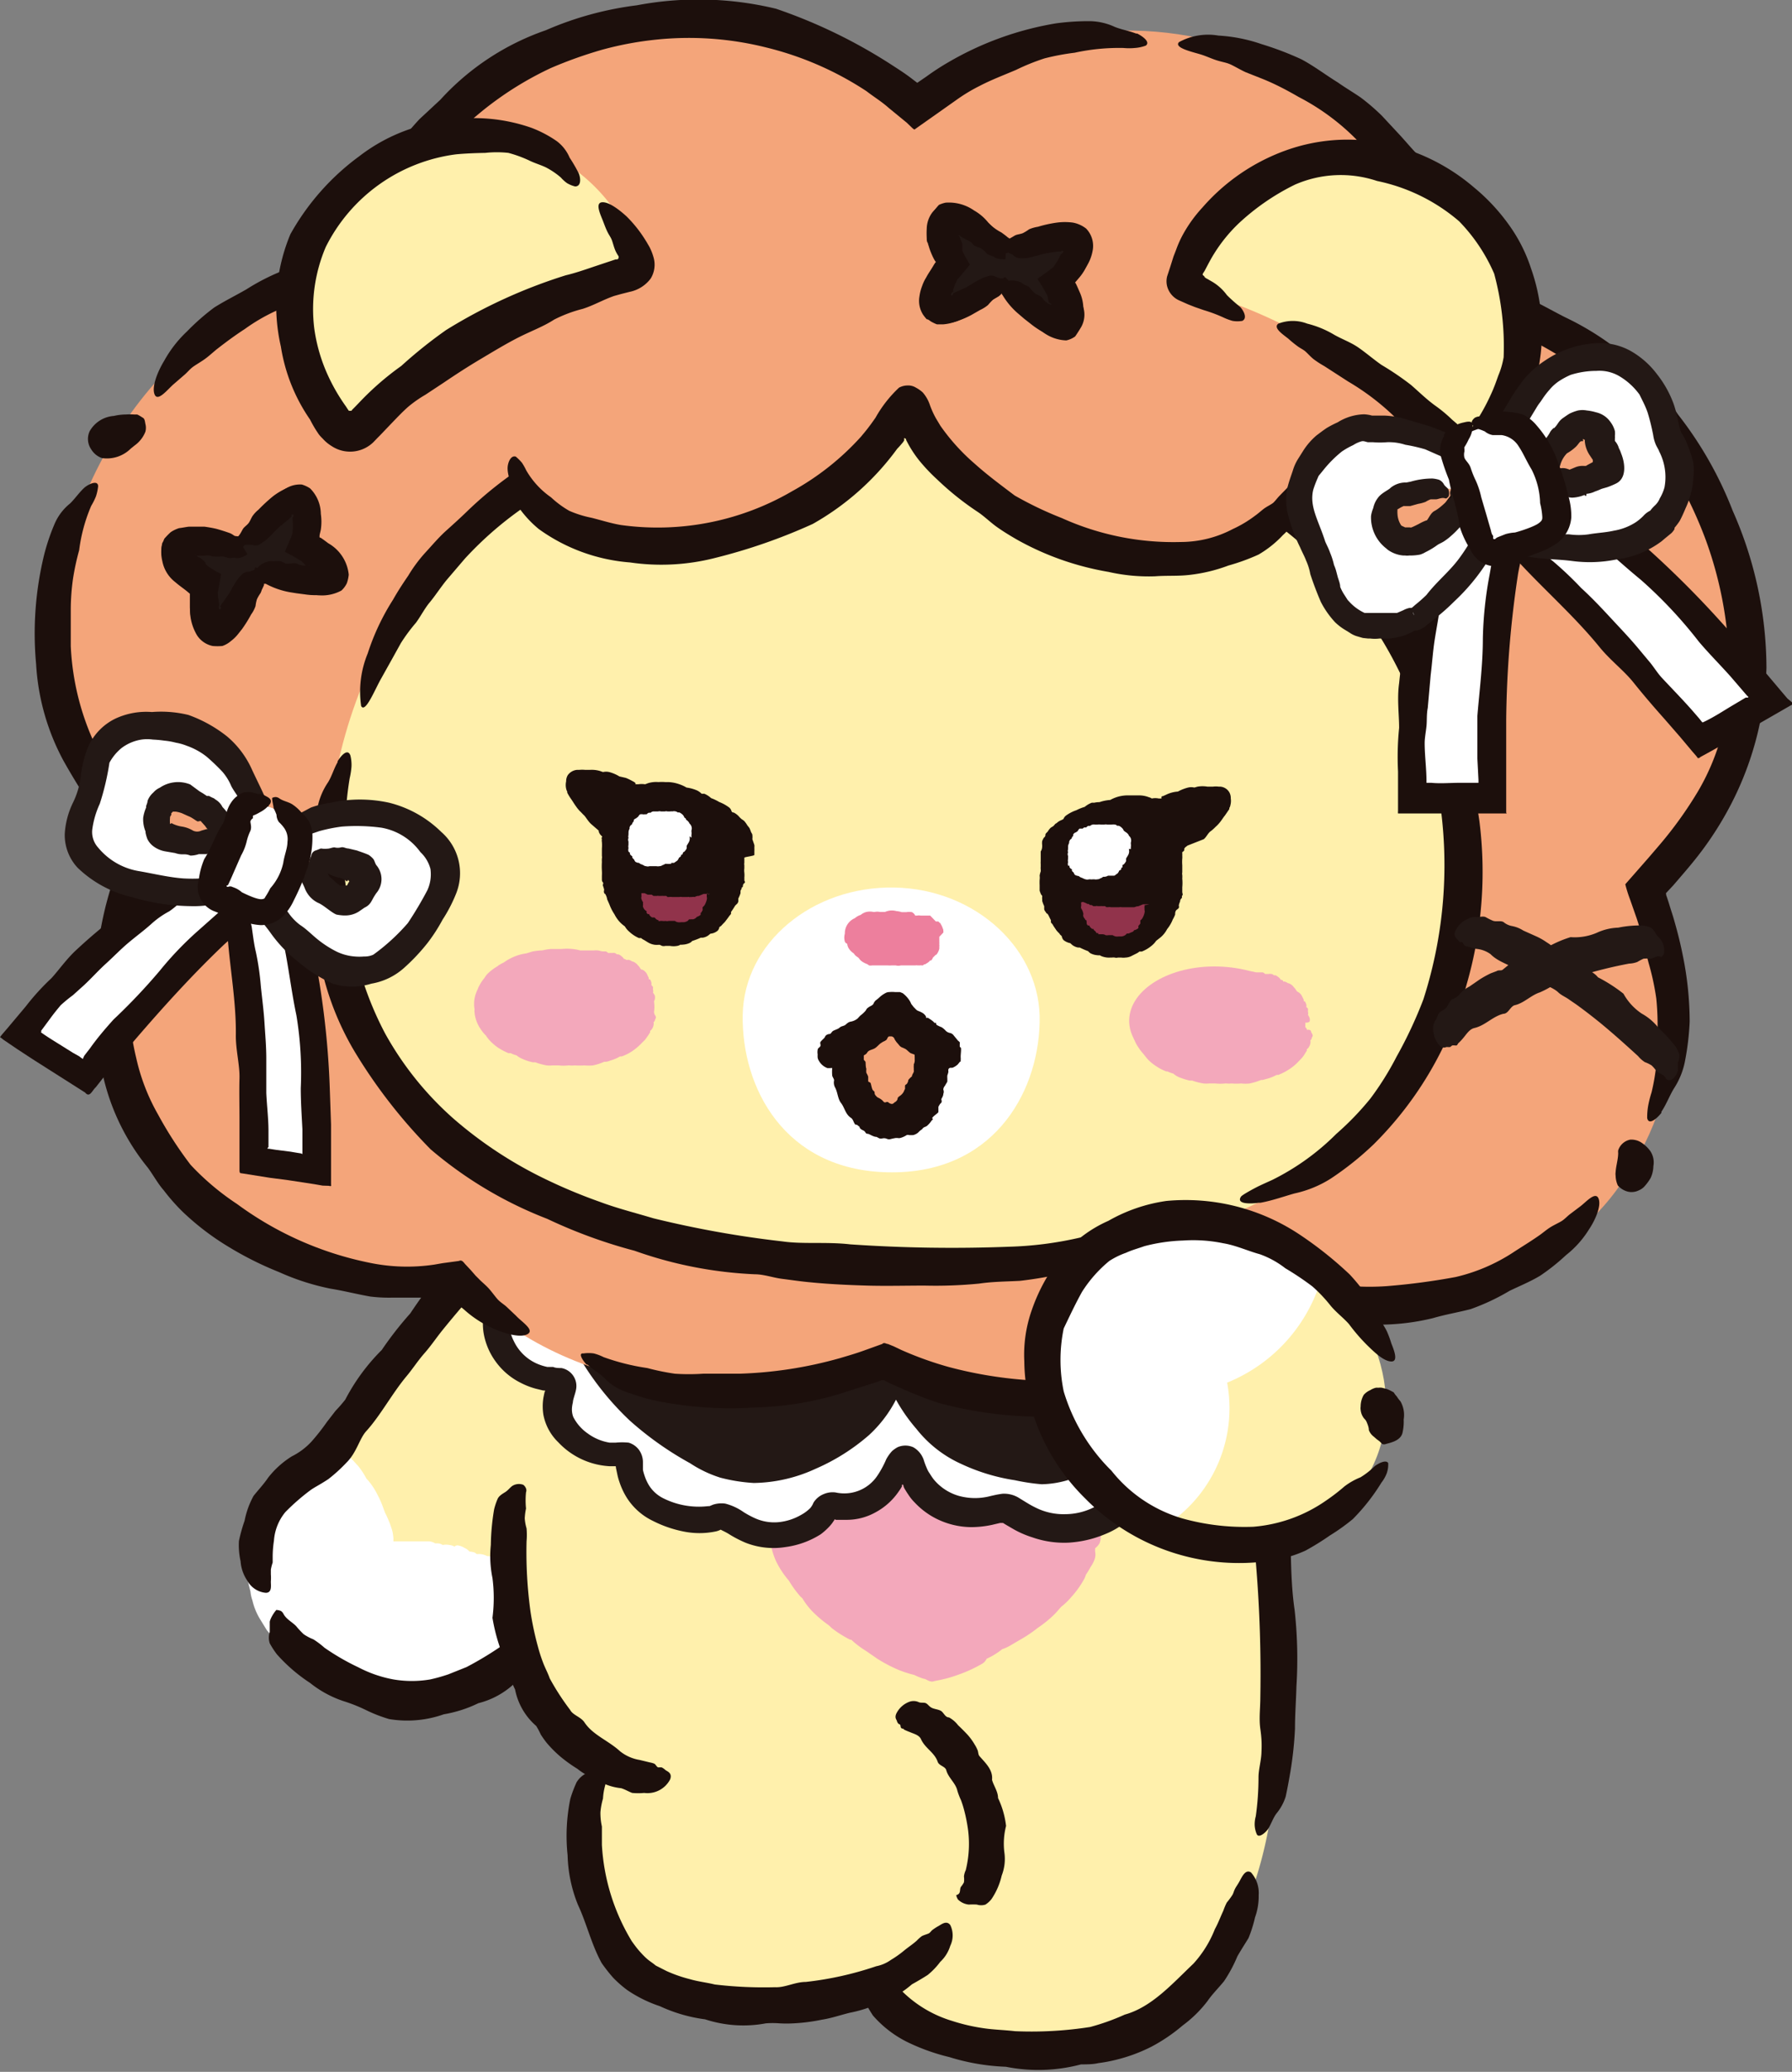 <svg xmlns="http://www.w3.org/2000/svg" viewBox="0 0 98.25 113.57"><rect x="0" y="0" width="98.25" height="113.57" fill="#808080" stroke="none"/><defs><style>.cls-1{fill:#fff0ac;}.cls-2{fill:#fff;}.cls-3{fill:#1c0f0c;}.cls-4{fill:#f3a8bb;}.cls-5{fill:#231815;}.cls-6{fill:#f4a57a;}.cls-7{fill:#91334b;}.cls-8{fill:#ed7f9d;}.cls-9{fill:#733c93;}.cls-10{fill:none;}</style></defs><g id="Layer_2" data-name="Layer 2"><g id="사양서"><path class="cls-1" d="M26.77,68.85c-3.7,3-5.92,7.48-9.7,11.61-4.52,2.49-4.76,9.18,3.07,12.32,4.77,1.92,10.17-2.6,13.67-8"/><path class="cls-2" d="M30.1,89.38c-3.06,3-6.66,4.73-10,3.4-7.83-3.14-7.59-9.83-3.07-12.31.32-.35.61-.71.91-1.06h0a8.84,8.84,0,0,1,3.22,5.66S27.79,84,30.1,89.38Z"/><path class="cls-2" d="M29.66,89.25a.8.8,0,0,0-.31.17.88.88,0,0,0-.24.23l-.05.09-.18.17a.83.83,0,0,0-.22.2l0,.06a.33.33,0,0,0-.19.08.8.8,0,0,0-.23.26l0,0a.56.56,0,0,0-.17.09h0c-.09,0-.1,0-.32.09s-.59.42-.87.63l-.71.43c-.23.08-.46.17-.7.28l-.23.11c-.16,0-.33.06-.5.12l-.94.34c-.22,0-.44,0-.67,0l-1,0h-.23a3.27,3.27,0,0,1-.56-.11l-.86-.2-.26-.05a3.1,3.1,0,0,0-.52-.31l-.47-.22c-.06-.06-.15-.11-.25-.19a7.3,7.3,0,0,0-.95-.61l-.51-.3-.74-.68a1.89,1.89,0,0,0-.46-.27l-.2-.22a5.64,5.64,0,0,0-.54-.65l-.07-.08a1.19,1.19,0,0,1-.13-.25c-.12-.3-.28-.6-.4-.93s-.31-.63-.4-.88A6.79,6.79,0,0,1,14.4,86s0-.08,0-.12a6.72,6.72,0,0,1,.09-.7l0-.47a3.83,3.83,0,0,0,.07-.43l0-.17c.09-.28.19-.58.27-.88l0,0a4.56,4.56,0,0,0,.47-.62l.05-.06.4-.39c.25-.23.52-.42.75-.66a4.91,4.91,0,0,0,.58-.47l.14-.08a.49.49,0,0,0,.15-.13l.17-.2.25-.21c.18-.17.13-.09.17-.1s0,0,0,0l0,0,.19.19c.14.14.28.26.39.36A.66.66,0,0,0,19,81a1.37,1.37,0,0,1,.16.18c.13.18.27.31.39.45a2,2,0,0,0,.18.35l.22.44c.07.24.27.63.37.93s.15.6.26.91l.07.22a2.74,2.74,0,0,1,.07.28c0,.16,0,.33,0,.52l0,.31c0,.07.05.05.1,0l.16,0c.32,0,.65-.08.88-.1l.47,0,.19,0,.32,0c.14,0,.15,0,.23,0h0a1.37,1.37,0,0,0,.36,0,1,1,0,0,0,.31-.06H24a1.11,1.11,0,0,0,.27.2,1,1,0,0,0,.36,0h.17l.1.07a.91.91,0,0,0,.36.09,1.11,1.11,0,0,0,.25,0,.38.38,0,0,0,.17.08c.07.05.18.09.25.14a.94.94,0,0,0,.28.15l.13,0,0,0c.09.09.16.21.27.25a.45.45,0,0,0,.23,0,1.73,1.73,0,0,0,.27.15.6.6,0,0,0,.26,0l.09.08.06,0a.71.71,0,0,0,.12.23,1,1,0,0,0,.3.21.81.81,0,0,0,.25.08l0,0a.71.71,0,0,0,.16.18.78.78,0,0,0,.16.24.87.87,0,0,0,.23.2l0,0a.57.57,0,0,0,.08.23.63.63,0,0,0,.21.22h0l0,.07c0,.08.11.13.17.19s0,0,0,.06.11.19.17.29a.9.9,0,0,0,.17.26,1,1,0,0,0,.27.17c.09,0,.17-.06.24-.1s.19,0,.22-.13a.68.68,0,0,0,.06-.32,1.23,1.23,0,0,0-.12-.37.85.85,0,0,0-.26-.24h0v0a.78.78,0,0,0-.16-.28l-.12-.11a.44.44,0,0,0,0-.15.53.53,0,0,0-.23-.16.53.53,0,0,0-.08-.27,1.14,1.14,0,0,0-.25-.28A.19.19,0,0,0,29,87l-.12-.15a1.54,1.54,0,0,0-.22-.3,1.19,1.19,0,0,0-.27-.28,1.05,1.05,0,0,0-.37-.18.14.14,0,0,0-.09,0h0l-.17-.15a.93.93,0,0,0-.27-.25l-.05,0a.61.61,0,0,1,0-.06.86.86,0,0,0-.37-.26.89.89,0,0,0-.36-.07,1,1,0,0,0-.34-.11.88.88,0,0,0-.23,0l-.1-.08a1,1,0,0,0-.3-.06.71.71,0,0,0-.27-.2,1,1,0,0,0-.38-.14.22.22,0,0,0-.17.07.66.66,0,0,0-.28-.09.91.91,0,0,0-.37,0A.49.49,0,0,0,24,84.6h-.14a.81.81,0,0,0-.32-.11h-.3l-.12,0H22.7l-.53,0-.23,0h-.2l-.1,0c-.05,0-.06,0-.07,0s0,0,0-.16a2.7,2.7,0,0,0-.06-.41,5.3,5.3,0,0,0-.4-1L21,82.62a5.35,5.35,0,0,0-.31-.7,3.89,3.89,0,0,0-.49-.75l-.11-.12a4.41,4.41,0,0,0-.46-.7c-.14-.14-.27-.31-.42-.44l0,0a4.91,4.91,0,0,0-.37-.47l-.35-.34c-.07,0-.13-.15-.2-.13L18,79a3.2,3.2,0,0,0-.42.1c-.08,0-.14.1-.2.17l-.19.24a4.57,4.57,0,0,0-.34.48v0c-.19.18-.09.07-.33.24l-.12.09h0a3.5,3.5,0,0,0-1,.68,1.31,1.31,0,0,0-.32.41,4.31,4.31,0,0,0-.58.74l-.15.26a3.77,3.77,0,0,0-.45.87,3.16,3.16,0,0,0-.32,1l0,.29c0,.18-.06.37-.08.58a4,4,0,0,0,.05,1.16.19.19,0,0,0,0,.08v.06c.05.25.11.53.18.78a2,2,0,0,0,.11.5,3.46,3.46,0,0,0,.44,1.06l.35.57a4.15,4.15,0,0,0,.4.42l.1.07a4.52,4.52,0,0,0,.45.43,2.3,2.3,0,0,0,.34.49,4.09,4.09,0,0,0,.9.77l.22.14,0,0a4.9,4.9,0,0,0,.95.69,2.22,2.22,0,0,0,.52.19l.56.27a8,8,0,0,0,.9.34l.14,0a3.89,3.89,0,0,0,.49.22,4.11,4.11,0,0,0,1,.2,2.64,2.64,0,0,0,.87.18,3.92,3.92,0,0,0,1.2-.2l.15,0a3.47,3.47,0,0,0,.62-.1,3.7,3.7,0,0,0,.85-.29l.17,0a5.3,5.3,0,0,0,1-.41,5.82,5.82,0,0,0,1-.64l0,0,.43-.29.3-.24c.1-.08.21-.17.2-.19l.16-.1a.69.69,0,0,0,.11-.13h0A.86.86,0,0,0,29,91c.1-.08.23-.15.27-.24a.08.08,0,0,0,0,0l.06,0a.81.81,0,0,0,.18-.26.42.42,0,0,0,.19-.06.89.89,0,0,0,.3-.23.76.76,0,0,0,.08-.32c0-.1.07-.23,0-.31a.48.48,0,0,0-.19-.21A.54.54,0,0,0,29.66,89.25Z"/><path class="cls-3" d="M33.71,61.91h0A5.58,5.58,0,0,1,33,62a1.44,1.44,0,0,0-.74.13c-.27.16-.54.33-.79.51a30.09,30.09,0,0,0-2.33,2,14.25,14.25,0,0,0-2,2,16.85,16.85,0,0,1-2.4,2.38A31.52,31.52,0,0,0,22.49,72a19,19,0,0,0-1.56,2,11,11,0,0,0-2,2.72,7.72,7.72,0,0,1-.53.61l-.48.62a11.65,11.65,0,0,1-.85,1.08,3.74,3.74,0,0,1-1.07.8A5,5,0,0,0,14.7,81c-.25.37-.54.67-.8,1a4.71,4.71,0,0,0-.49,1.36,8.72,8.72,0,0,0-.31,1.11,4.07,4.07,0,0,0,.09,1.11,2.16,2.16,0,0,0,.38,1.08,1.28,1.28,0,0,0,1,.65c.37,0,.27-.43.28-.64a2.29,2.29,0,0,0,0-.37c0-.09,0-.17,0-.26a2.48,2.48,0,0,1,.1-.39c0-.11,0-.25,0-.36a6,6,0,0,1,.07-.84,2.76,2.76,0,0,1,.63-1.57A12,12,0,0,1,17,81.7c.26-.19.5-.29,1-.62a8.64,8.64,0,0,0,1-.91c.56-.56.7-1.29,1.07-1.71.77-.84,1.42-2.06,2.2-3,.34-.4.63-.86,1-1.28s.66-.86,1-1.28c.68-.84,1.38-1.65,2.09-2.46,1.42-1.6,2.91-3.15,4.45-4.64a7.75,7.75,0,0,0,.83-.79c.19-.23.36-.48.57-.69s.46-.38.68-.57a9.69,9.69,0,0,1,1-1,.88.88,0,0,0,.25-.22,1,1,0,0,0,.13-.33C34.28,62,33.92,61.9,33.71,61.91Z"/><path class="cls-3" d="M14.79,88.9v0c0,.2,0,.36,0,.56a1,1,0,0,0,0,.62,4.74,4.74,0,0,0,.39.6A9,9,0,0,0,17,92.25a5.93,5.93,0,0,0,1.84,1,8.69,8.69,0,0,1,1.21.48,8.07,8.07,0,0,0,1.28.5,6,6,0,0,0,3-.26,7,7,0,0,0,1.9-.61,4.45,4.45,0,0,0,2.21-1.32,3.2,3.2,0,0,1,.52-.27,5.25,5.25,0,0,0,.49-.33,7.24,7.24,0,0,0,.9-.76,11.1,11.1,0,0,0,.83-.85,3.9,3.9,0,0,0,.74-.83,2.34,2.34,0,0,1,.55-.62,5.31,5.31,0,0,0,.46-.81c.14-.2.32-.36.46-.56a5.51,5.51,0,0,0,.29-.66,1.59,1.59,0,0,0,.2-.76,1.35,1.35,0,0,0-.31-1c-.26-.26-.47,0-.61.09a1.41,1.41,0,0,0-.23.18c-.06.06-.08.13-.13.18a2.9,2.9,0,0,1-.29.19,1.1,1.1,0,0,0-.17.25,6.1,6.1,0,0,0-.38.6,3.82,3.82,0,0,1-.85,1.11c-.84.6-1.43,1.5-2.3,2-.4.22-.57.71-.92.9a18.64,18.64,0,0,1-2.11,1.29l-1,.4a9.17,9.17,0,0,1-1,.28,6,6,0,0,1-2,0,6.75,6.75,0,0,1-1.92-.66,12.81,12.81,0,0,1-1.87-1.08,4.64,4.64,0,0,0-.61-.46,2.69,2.69,0,0,1-.53-.28,4.27,4.27,0,0,1-.41-.44c-.22-.23-.53-.37-.69-.66a.46.46,0,0,0-.14-.17.71.71,0,0,0-.26-.06C15,88.42,14.82,88.72,14.79,88.9Z"/><path class="cls-1" d="M28.32,72s-1.17,14.49.29,19,3.68,5.66,6.65,6.41L47,98.83c-.31,4,.07,9,2.29,11.4,2.54,2.78,10.12,2.65,13.32,1.08,2.77-1.37,6.26-5.32,7.18-12.64a65.75,65.75,0,0,0-.71-19.86l-1.92-9.67"/><path class="cls-3" d="M47.09,96.91l0,0a6.5,6.5,0,0,1-.34.7,1.64,1.64,0,0,0-.39.75c-.07.35-.13.7-.17,1-.14,1.18-.13,2.39-.16,3.61a13.07,13.07,0,0,0,.26,3.35,10.36,10.36,0,0,0,1.57,4.16,6.06,6.06,0,0,0,2,1.51,11.26,11.26,0,0,0,2.19.77,11.85,11.85,0,0,0,3.1.53,9.12,9.12,0,0,0,4.12-.13c.29,0,.65,0,.95-.07a8.3,8.3,0,0,0,1-.19,9,9,0,0,0,1.91-.71,9.47,9.47,0,0,0,1.72-1.17,6.65,6.65,0,0,0,1.36-1.34c.27-.39.6-.71.9-1.08a7.73,7.73,0,0,0,.73-1.36c.2-.35.42-.69.61-1a7.15,7.15,0,0,0,.36-1.14,3.4,3.4,0,0,0,.2-1.22,1.69,1.69,0,0,0-.42-1.24c-.31-.21-.51.27-.64.5s-.17.26-.24.4-.08.23-.14.33a4.13,4.13,0,0,1-.31.42,3.57,3.57,0,0,0-.19.45c-.16.34-.29.7-.46,1a6.13,6.13,0,0,1-1.18,1.9c-1.15,1.09-2.28,2.38-3.76,2.79a12.4,12.4,0,0,1-1.9.68,20.85,20.85,0,0,1-4.12.23c-.6-.07-1.2-.08-1.77-.17a10.28,10.28,0,0,1-1.7-.4,6.59,6.59,0,0,1-2.79-1.69,5.36,5.36,0,0,1-1.17-3,24.21,24.21,0,0,1-.23-3.64c0-.44.05-.9,0-1.34s-.1-.69-.1-1,0-.7.06-1c0-.57-.11-1.14,0-1.71a1.08,1.08,0,0,0,0-.4,1,1,0,0,0-.18-.37C47.5,96.44,47.21,96.72,47.09,96.91Z"/><path class="cls-3" d="M69.53,100.25l0,0c.17-.28.27-.6.46-.85a2.72,2.72,0,0,0,.5-.92c.1-.45.18-.91.26-1.37A20,20,0,0,0,71,94.76c0-.78.06-1.55.08-2.33a24.31,24.31,0,0,0-.1-4.18c-.25-1.7-.18-3.45-.27-5.06a47.78,47.78,0,0,0-.94-5.44c-.09-1.21-.52-2.54-.73-3.75a19.58,19.58,0,0,0-1.25-4.91A10.55,10.55,0,0,1,67.57,68c-.08-.39-.19-.77-.29-1.15-.2-.76-.42-1.51-.67-2.26l-.78-2.26A16,16,0,0,0,65,60.17a14.55,14.55,0,0,1-.62-1.59,13.37,13.37,0,0,0-.89-1.67c-.23-.45-.41-.93-.64-1.38A13.24,13.24,0,0,0,62,54.31a4.91,4.91,0,0,0-1-1.17c-.41-.34-1-.71-1.43-.6s0,.65.15,1,.17.36.27.54.17.25.24.38.13.43.23.63.22.37.32.55l.73,1.29a12.73,12.73,0,0,1,1.25,2.7c.57,2.08,1.48,4.2,2,6.35.2,1,.74,1.84.91,2.7C66,70.41,66.68,72.23,67,74c.14.77.35,1.55.5,2.32s.31,1.58.45,2.38q.42,2.37.69,4.77a73.15,73.15,0,0,1,.46,9.59c0,.56-.08,1.14,0,1.71s.08.88.06,1.33S69,97,69,97.43a15.15,15.15,0,0,1-.15,2.13,1.65,1.65,0,0,0-.06.49,1.41,1.41,0,0,0,.11.48C69,100.78,69.37,100.48,69.53,100.25Z"/><path class="cls-1" d="M49.34,93.53s6.62,2.72,4.28,9.93c-2.19,6.71-13.61,7.85-18.14,5.11-3.87-2.34-4.88-12.1-1.15-13.32"/><path class="cls-3" d="M32.74,96.8h0c-.2.11-.36.27-.56.39a1.28,1.28,0,0,0-.57.51,6.94,6.94,0,0,0-.34.9,10.11,10.11,0,0,0-.15,3.1,7.74,7.74,0,0,0,.57,2.72c.47,1,.74,2.18,1.3,3.19a8.94,8.94,0,0,0,.62.79,6,6,0,0,0,.8.7,7.21,7.21,0,0,0,1.77.87,8.48,8.48,0,0,0,2.48.72,6.72,6.72,0,0,0,3.33.22,4.81,4.81,0,0,1,.75,0,6.6,6.6,0,0,0,.77,0,10.11,10.11,0,0,0,1.55-.2c.52-.08,1-.25,1.53-.38A7,7,0,0,0,48,109.9a5.56,5.56,0,0,1,1-.43,6.11,6.11,0,0,0,1-.7c.29-.16.58-.33.86-.51a3.91,3.91,0,0,0,.69-.72,2,2,0,0,0,.55-.88,1.3,1.3,0,0,0,0-1.14c-.22-.29-.52,0-.69.08a3.13,3.13,0,0,0-.3.2c-.07.06-.11.14-.19.18s-.27.09-.38.15a2.18,2.18,0,0,0-.28.25c-.21.19-.46.35-.69.54a5.74,5.74,0,0,1-.72.51,2.08,2.08,0,0,1-.81.35,18.12,18.12,0,0,1-3.86.86c-.59,0-1.15.32-1.68.29a22.8,22.8,0,0,1-3.31-.15c-.45-.11-.92-.16-1.36-.29a7.55,7.55,0,0,1-1.29-.45l-.59-.3c-.15-.13-.32-.23-.47-.36s-.3-.29-.44-.45-.27-.34-.4-.52A11.39,11.39,0,0,1,33,101.12c0-.33,0-.68,0-1a3.44,3.44,0,0,1-.08-.78,3.82,3.82,0,0,1,.14-.75,3.4,3.4,0,0,1,.27-1.15.49.49,0,0,0,.11-.23.79.79,0,0,0,0-.3C33.26,96.69,32.92,96.72,32.74,96.8Z"/><path class="cls-3" d="M53.12,104.4h0a3.23,3.23,0,0,1,.44,0,.77.77,0,0,0,.47,0,1.36,1.36,0,0,0,.33-.3,3.81,3.81,0,0,0,.56-1.29,2.51,2.51,0,0,0,.15-1.24,3.88,3.88,0,0,1,.09-1.48,4.84,4.84,0,0,0-.44-1.53c0-.36-.25-.69-.33-1,.06-.55-.37-.93-.69-1.3-.07-.08-.06-.22-.1-.32a1.82,1.82,0,0,0-.16-.31,3.22,3.22,0,0,0-.41-.56c-.16-.17-.33-.34-.5-.5a1.59,1.59,0,0,0-.5-.43c-.18,0-.26-.19-.38-.31s-.36-.13-.53-.2-.22-.19-.34-.26-.3,0-.44-.08a.69.69,0,0,0-.5,0,1.3,1.3,0,0,0-.66.57c-.18.31,0,.41,0,.5a.42.42,0,0,0,.09.14s.06,0,.09.06,0,.14.08.18.09,0,.13.07a3.27,3.27,0,0,0,.33.14c.2.09.48.15.59.37.22.51.74.73.92,1.25.07.22.41.25.47.46.11.42.52.71.61,1.13a3.7,3.7,0,0,0,.2.52,5.6,5.6,0,0,1,.17.54,8.86,8.86,0,0,1,.22,1.12,6,6,0,0,1-.13,2.17,1.08,1.08,0,0,0-.1.35,1.15,1.15,0,0,1,0,.32,1.25,1.25,0,0,1-.16.24c-.09.12,0,.34-.18.43s-.07,0-.07.09a.83.83,0,0,0,.08.18A1,1,0,0,0,53.12,104.4Z"/><path class="cls-3" d="M28.09,81.45l0,0c-.15.11-.23.24-.39.34s-.35.21-.42.38a3.47,3.47,0,0,0-.19.57,12.74,12.74,0,0,0-.18,1.95A6,6,0,0,0,27,86.5,8.41,8.41,0,0,1,27,88.68,9.91,9.91,0,0,0,27.68,91a7.33,7.33,0,0,0,.56,1.61,3.54,3.54,0,0,0,1.16,2,4.23,4.23,0,0,1,.25.47,5.15,5.15,0,0,0,.32.45,6.39,6.39,0,0,0,.78.78,8,8,0,0,0,.91.65,3.16,3.16,0,0,0,.89.51,2.73,2.73,0,0,1,.68.35,3.18,3.18,0,0,0,.82.2c.21.06.4.18.61.26a3.6,3.6,0,0,0,.66,0,1.4,1.4,0,0,0,1.42-.74c.13-.34-.13-.43-.25-.51a.91.91,0,0,0-.21-.15,1.21,1.21,0,0,0-.18,0c-.08,0-.14-.15-.22-.2a1.09,1.09,0,0,0-.24-.07l-.58-.14A2.31,2.31,0,0,1,34,96c-.64-.59-1.49-.89-1.95-1.58-.2-.31-.64-.4-.79-.69A13.57,13.57,0,0,1,30.14,92c-.1-.29-.25-.56-.36-.85a8.6,8.6,0,0,1-.29-.9,16.5,16.5,0,0,1-.4-1.88,23.79,23.79,0,0,1-.22-3.88,4.21,4.21,0,0,0,0-.71,2.54,2.54,0,0,1-.1-.55,3.33,3.33,0,0,1,.07-.54,4.41,4.41,0,0,1,0-.89.3.3,0,0,0,0-.21.46.46,0,0,0-.15-.2A.68.68,0,0,0,28.09,81.45Z"/><path class="cls-4" d="M56.79,78.33A5.17,5.17,0,0,0,51.36,80,5.13,5.13,0,0,0,46.05,78c-3.39.86-4.67,5-2.43,8.3,2.55,3.8,7.39,5.32,7.39,5.32s4.92-1.22,7.7-4.86C61.15,83.58,60.12,79.4,56.79,78.33Z"/><path class="cls-4" d="M56.68,77.89a1.43,1.43,0,0,0-.35-.18.94.94,0,0,0-.37,0l-.12,0-.27,0a.91.91,0,0,0-.33,0l-.08,0a.36.36,0,0,0-.23-.06,1.44,1.44,0,0,0-.37.1l0,0a.74.74,0,0,0-.21,0h0c-.09,0-.06-.09-.4,0a4.19,4.19,0,0,0-1.26.56,5.35,5.35,0,0,0-.85.63l-.2.13-.13.1a.09.09,0,0,0-.06,0s0,0,0,0l0-.08s0,0,0,0L51.2,79a4.16,4.16,0,0,0-1.08-.72,3.85,3.85,0,0,0-.77-.47,3.56,3.56,0,0,0-1.3-.33,1.63,1.63,0,0,0-.31,0,4.86,4.86,0,0,0-.76,0,3.6,3.6,0,0,0-1.14.24l-.31.14a2.48,2.48,0,0,0-.71.24,4.76,4.76,0,0,0-.57.34,1.32,1.32,0,0,0-.36.2,3.73,3.73,0,0,0-1.35,1.79,4.34,4.34,0,0,0-.47,1.22,2.21,2.21,0,0,0,0,.7c0,.12,0,.24,0,.37a3.92,3.92,0,0,0,.08,1.09l0,.12.06.36a4,4,0,0,0,.34,1.29,4.87,4.87,0,0,0,.7,1.06,5.89,5.89,0,0,0,.63.87l.11.1a4,4,0,0,0,.56.73,6.56,6.56,0,0,0,.89.75l.17.16a6.2,6.2,0,0,0,1,.63l.06,0a5,5,0,0,0,.77.59l.09.06.58.4a8,8,0,0,0,1.12.59,5.71,5.71,0,0,0,.89.29,3.52,3.52,0,0,0,.52.21c.14,0,.35.23.58.13l.36-.07.29-.07a6.61,6.61,0,0,0,.64-.2,7.53,7.53,0,0,0,1.3-.59.61.61,0,0,0,.28-.29l.26-.13a4.45,4.45,0,0,0,.6-.4,2.35,2.35,0,0,0,.44-.2l.51-.3a7.39,7.39,0,0,0,1-.67,6.27,6.27,0,0,0,.91-.74c.13-.13.25-.28.38-.42a3.55,3.55,0,0,0,.53-.51,5.33,5.33,0,0,0,.72-1,1,1,0,0,0,.09-.23c.07-.11.14-.21.21-.34s.09-.14.14-.23h0a1.58,1.58,0,0,0,.16-.37.88.88,0,0,0,0-.35l0-.17a.9.9,0,0,0,.24-.27.91.91,0,0,0,.07-.41,1.21,1.21,0,0,0,0-.2.67.67,0,0,0,.06-.12.88.88,0,0,0,0-.42,1.25,1.25,0,0,0-.1-.27.51.51,0,0,0,0-.21c0-.1,0-.22,0-.32a.77.77,0,0,0,0-.37l0-.15v0a1.31,1.31,0,0,0,0-.44.54.54,0,0,0-.17-.2,1.82,1.82,0,0,0-.12-.35.73.73,0,0,0-.19-.23.65.65,0,0,0,0-.13l0-.08a.71.71,0,0,0,0-.29,1.33,1.33,0,0,0-.25-.35.49.49,0,0,0-.24-.19l0,0a1,1,0,0,0-.17-.23.79.79,0,0,0-.18-.28,1,1,0,0,0-.28-.22h0a.61.61,0,0,0-.17-.24,1.34,1.34,0,0,0-.31-.17h0l-.06-.07a.68.68,0,0,0-.26-.11l0-.06c-.08-.09-.25-.12-.36-.17a.82.82,0,0,0-.34-.09.67.67,0,0,0-.33,0c-.08.05-.06.17-.09.25s-.08.16,0,.25a.65.65,0,0,0,.15.27,1,1,0,0,0,.28.17.75.75,0,0,0,.3,0h0a1.07,1.07,0,0,0,.22.15l.13.06a.41.41,0,0,0,.07.11c.07.06.17,0,.25.07a.5.5,0,0,0,.09.23,1,1,0,0,0,.22.23.17.17,0,0,0,.1,0l.09.14c0,.09.11.18.14.28a.68.68,0,0,0,.11.3,2,2,0,0,0,.23.26l.08,0v0a1.77,1.77,0,0,1,0,.2,1,1,0,0,0,0,.3l0,0s0,0,0,.06a1.5,1.5,0,0,0,0,.37.74.74,0,0,0,.14.28c0,.1,0,.2.07.3a.62.62,0,0,0,.07.19.36.36,0,0,0,0,.1.83.83,0,0,0,0,.27.79.79,0,0,0-.15.27,1.4,1.4,0,0,0-.08.34.29.29,0,0,0,.08.14.68.68,0,0,0-.08.24,1.25,1.25,0,0,0,0,.33.7.7,0,0,0-.08.2l0,.12a.84.84,0,0,0-.18.24,1.29,1.29,0,0,0-.08.26.3.3,0,0,0-.08.08l0,.07-.13.26c-.08.17-.18.33-.26.47l-.09.2c-.11.17-.26.33-.38.48s-.2.27-.31.38-.42.35-.64.52-.56.53-.85.78l-.24.23-.68.43c-.29.17-.53.35-.78.52l-.14.1a8.52,8.52,0,0,0-.8.35l-.58.29h0c-.36.1-.74.18-1.16.33l-.65.24c-.23.07-.09.09-.3,0h0c-.18-.08-.37-.17-.57-.24l-.13,0h0c-.36-.19-.73-.43-1.09-.6a3.47,3.47,0,0,0-.49-.19c-.25-.16-.56-.31-.82-.48l-.27-.16c-.24-.17-.56-.38-.8-.57l-.82-.67-.24-.18c-.12-.13-.24-.28-.4-.43s-.55-.65-.78-.86l-.07,0,0,0c-.13-.21-.33-.43-.45-.65l-.21-.47-.37-1c-.14-.38-.21-.87-.29-1.16a.58.58,0,0,0-.05-.11l-.06-.63a3.55,3.55,0,0,0,.18-.55l.16-.56.2-.53.09-.24,0,0a8.49,8.49,0,0,1,.72-.85,2.75,2.75,0,0,0,.32-.42,5.5,5.5,0,0,1,.5-.34c.32-.16.57-.31.84-.43l.12-.06c.15,0,.32,0,.51-.06a5.94,5.94,0,0,1,.93,0c.26.05.51.15.79.23a8.34,8.34,0,0,1,1.08.32l.13.07c.16.11.32.24.48.37l.34.28.16.14.08.07.14.15.21.29.34.49s.06.11.09.1l.09-.1.19-.23c.24-.28.63-.66.7-.72a10.28,10.28,0,0,1,.94-.7l0,0c.14-.08.31-.14.47-.22l.35-.13.25-.09a.9.9,0,0,0,.16,0l.14,0,0,0a.53.53,0,0,0,.28,0c.1,0,.23,0,.31,0s0,0,0,0h.06a.94.94,0,0,0,.28-.06.4.4,0,0,0,.15.1,1.41,1.41,0,0,0,.32.09c.11,0,.19-.08.28-.12s.22-.06.28-.14a.47.47,0,0,0,.1-.26A.6.6,0,0,0,56.68,77.89Z"/><path class="cls-2" d="M71.15,66a3.66,3.66,0,0,1,1,3.78,2.39,2.39,0,0,1-2,1.77.17.17,0,0,0-.13.24,3.17,3.17,0,0,1-.18,3,3.72,3.72,0,0,1-2.73,1.81.28.28,0,0,0-.27.33,3.7,3.7,0,0,1-.72,2.71,4.48,4.48,0,0,1-3.54,1.46c-.21,0-.34.15-.4.35a3.75,3.75,0,0,1-3.08,2.28,4.64,4.64,0,0,1-3.71-1,.72.72,0,0,0-.43-.07,4.81,4.81,0,0,1-3-.12,3.6,3.6,0,0,1-2-2.41.33.33,0,0,0-.55,0c-.65,1.54-1.51,2.63-3.62,2.4a.51.51,0,0,0-.54.3,3.34,3.34,0,0,1-2.83,1.35c-1.45-.06-2.16-1-2.72-1a.7.7,0,0,0-.43.07,4.47,4.47,0,0,1-3.28-.44,3.12,3.12,0,0,1-1.52-2.63.36.36,0,0,0-.39-.35,3.56,3.56,0,0,1-3.09-1.38A2.5,2.5,0,0,1,30.75,76a.29.29,0,0,0-.28-.33,3.47,3.47,0,0,1-2.87-1.53,3,3,0,0,1-.14-2.9.18.18,0,0,0-.14-.25,3.54,3.54,0,0,1-2-2.74A2.74,2.74,0,0,1,26.14,66"/><path class="cls-5" d="M25.75,66.52l-.05,0a3,3,0,0,0-.64,1.27,2.27,2.27,0,0,0,.08,1.65,4.34,4.34,0,0,0,1.42,1.83l.08.06s0,.07,0,.1v0l-.05.19a3.12,3.12,0,0,0-.09.44,4,4,0,0,0,0,.91,3.68,3.68,0,0,0,.68,1.67,3.75,3.75,0,0,0,1.37,1.16,4.1,4.1,0,0,0,.82.32l.41.1h.08s.06,0,0,.08v0s-.05.22-.07.34a3,3,0,0,0,0,.9,2.84,2.84,0,0,0,.82,1.52,4.17,4.17,0,0,0,2.79,1.31h.31c.05,0,.06,0,.06.09l.07.33a3.17,3.17,0,0,0,.12.44,4,4,0,0,0,.4.86,3.48,3.48,0,0,0,1.44,1.28,6.45,6.45,0,0,0,1.63.57,4.36,4.36,0,0,0,1.84,0,1.06,1.06,0,0,0,.26-.1h0c-.08,0,.2.1.45.26a6.42,6.42,0,0,0,.91.47,4.17,4.17,0,0,0,2.19.23A4.77,4.77,0,0,0,45,84.1a3.48,3.48,0,0,0,.42-.37,2.2,2.2,0,0,0,.2-.23l.13-.19s0-.06.07,0h.61A3.23,3.23,0,0,0,48,82.9a3.59,3.59,0,0,0,1.27-1.14,2.81,2.81,0,0,0,.18-.28l0,0,0-.08c.05-.06.08,0,.09.08v0a.85.85,0,0,0,.09.18c.05.08.1.17.16.25a2.54,2.54,0,0,0,.36.45,4.23,4.23,0,0,0,.9.73,4.35,4.35,0,0,0,2.21.62,5.55,5.55,0,0,0,1.11-.12l.47-.11.1,0h.05l.18.11.43.25a5.38,5.38,0,0,0,1,.43,5.27,5.27,0,0,0,2,.29,6.11,6.11,0,0,0,2-.47,4.36,4.36,0,0,0,1.73-1.26,4.07,4.07,0,0,0,.33-.48,2.48,2.48,0,0,0,.18-.4s0,0,0,0h0l.41,0,.51-.08a5.65,5.65,0,0,0,1-.3,4.72,4.72,0,0,0,1.77-1.2,4.42,4.42,0,0,0,1-1.83,4.32,4.32,0,0,0,.13-1v-.12h0v0s0,0,0,0,0,0,0,0l.18,0,.3-.1a4.64,4.64,0,0,0,.55-.26,4.88,4.88,0,0,0,1-.69,4,4,0,0,0,1.26-3c0-1.1-.28-1,0-1.07l0,0a2.41,2.41,0,0,0,.25-.11,1.92,1.92,0,0,0,.31-.18,2.47,2.47,0,0,0,.51-.46,3.15,3.15,0,0,0,.62-1.17,3.46,3.46,0,0,0-.13-2.5c-.32-.78-1.17-1.48-1.53-1.39s.3.69.43,1.13a3.3,3.3,0,0,1,.19.75,2.24,2.24,0,0,1,.06.58,2.66,2.66,0,0,1-.2.82,2.48,2.48,0,0,1-.28.66,1.62,1.62,0,0,1-.37.37l-.23.14a2.38,2.38,0,0,1-.5.15,1.14,1.14,0,0,0-.54.26.72.72,0,0,0-.25.45,1.73,1.73,0,0,0,.19.91l0,.18,0,.11c0,.07,0,.15,0,.22a2.48,2.48,0,0,1-.07.9,2.86,2.86,0,0,1-1.13,1.48,3.1,3.1,0,0,1-.57.3,1.82,1.82,0,0,1-.3.11,2,2,0,0,1-.43.09,1.14,1.14,0,0,0-.71.27,1,1,0,0,0-.32.67,4.22,4.22,0,0,1,0,1.07,2.82,2.82,0,0,1-.58,1.32,2.87,2.87,0,0,1-1.19.83,3.81,3.81,0,0,1-.75.22l-.38.06h-.49a1.17,1.17,0,0,0-1,.35,1.12,1.12,0,0,0-.27.44l-.09.23a1.22,1.22,0,0,1-.06.12A3.53,3.53,0,0,1,58.41,83a3.41,3.41,0,0,1-1.65-.37c-.27-.13-.5-.28-.86-.5a1.56,1.56,0,0,0-.94-.25c-.35.05-.44.08-.63.12a3.34,3.34,0,0,1-1.75,0,2.78,2.78,0,0,1-1.39-.91,3.37,3.37,0,0,1-.21-.31,1.4,1.4,0,0,1-.17-.31,4.05,4.05,0,0,1-.17-.46,1.27,1.27,0,0,0-.57-.68,1.07,1.07,0,0,0-.86,0,1.82,1.82,0,0,0-.3.21,2.25,2.25,0,0,0-.32.45,5.34,5.34,0,0,1-.48.89,2.18,2.18,0,0,1-2.29.93,1.23,1.23,0,0,0-.66.09,1.17,1.17,0,0,0-.56.47,1,1,0,0,1-.19.31,2.22,2.22,0,0,1-.49.36,3.05,3.05,0,0,1-1.26.4,2.57,2.57,0,0,1-1.27-.22,5,5,0,0,1-.63-.34,3.05,3.05,0,0,0-1-.46,1.51,1.51,0,0,0-.67.06l-.19.08h0l-.08,0a4.35,4.35,0,0,1-2.45-.43,1.94,1.94,0,0,1-.8-.73,2.61,2.61,0,0,1-.24-.54,2.45,2.45,0,0,1-.08-.29l0-.15,0-.29a1.16,1.16,0,0,0-.22-.66,1.09,1.09,0,0,0-.56-.39,3.48,3.48,0,0,0-.72,0l-.32,0a2.77,2.77,0,0,1-1.2-.5,2.47,2.47,0,0,1-.8-.91,1.17,1.17,0,0,1-.07-.5,1.87,1.87,0,0,1,.05-.3c0-.15.13-.47.17-.69a1,1,0,0,0-.8-1.19c-.13,0-.32,0-.45-.06l-.21,0-.11,0a2.85,2.85,0,0,1-.39-.11,2.53,2.53,0,0,1-1.45-1.31,2.13,2.13,0,0,1-.17-1.52c0-.12.08-.23.13-.35a1,1,0,0,0,0-.68c-.09-.25-.21-.32-.45-.48a1.68,1.68,0,0,1-.35-.16l-.13-.11a2.11,2.11,0,0,1-.27-.25A2.52,2.52,0,0,1,26,67.48a5,5,0,0,1,.21-.54c0-.12.2-.46.23-.53s-.06-.19-.2-.17A1.1,1.1,0,0,0,25.75,66.52Z"/><path class="cls-5" d="M27.81,67.13c-.24.33,4.25,6.88,6.54,9.44a12.17,12.17,0,0,0,6.72,3.83c1.25.11,5.38-.83,7.08-3.74a15.13,15.13,0,0,0,1.67-6.07Z"/><path class="cls-5" d="M28.31,67.18l.05,0c.31.18.66.29.94.48a3.3,3.3,0,0,0,1,.51c.5.14,1,.26,1.5.38,1.67.36,3.37.59,5.06.89,1.52.28,3.05.56,4.58.7a44.63,44.63,0,0,1,5.52,1c.49.09,1,.17,1.52.24l.19,0c.07,0,0,0,0,0h0s0,0,0,0v0h0s0,.11,0,.15l-.09.72a11.07,11.07,0,0,1-.27,1.37,9.33,9.33,0,0,1-1.68,3.38,12.52,12.52,0,0,1-4.43,2.33,3.49,3.49,0,0,1-1,0,4.93,4.93,0,0,1-1-.26,12.73,12.73,0,0,1-2.21-1,12,12,0,0,1-2-1.38c-.58-.49-1.07-1.13-1.64-1.69a11.36,11.36,0,0,1-1.14-1.45c-.4-.56-.91-1-1.33-1.57s-.62-.91-.94-1.36-.7-.8-1-1.24a10.45,10.45,0,0,0-1.1-1.27c-.2-.2-.45-.42-.68-.61a3.69,3.69,0,0,0-.34-.25c-.09-.1-.23-.07-.28-.33s0-.19,0-.18-.15.11-.17.32a1.12,1.12,0,0,0,0,.45,4.47,4.47,0,0,0,.27.74c.1.22.19.44.3.66s.2.3.29.46.2.48.33.72.29.43.42.62c.33.48.68.94,1,1.4.67.88,1.48,1.82,2.07,2.76a15.71,15.71,0,0,0,2.48,3,17.89,17.89,0,0,0,3.31,2.34A6.58,6.58,0,0,0,39.5,81a9.34,9.34,0,0,0,1.83.29,8.34,8.34,0,0,0,3.39-.78,11.24,11.24,0,0,0,2.93-1.85,6.94,6.94,0,0,0,1.72-2.47,14.29,14.29,0,0,0,.92-2.77c.1-.47.19-.94.26-1.42l.05-.37.06-.63,0-.62,0-.31c0-.09.05-.24-.09-.22-2-.37-2.45-.4-3.43-.57L36.4,67.59c-.63-.1-1.28-.25-1.92-.3s-1-.05-1.5-.12-1-.19-1.49-.27c-.8-.14-1.61-.14-2.41-.33a3.32,3.32,0,0,0-.55-.09,2.14,2.14,0,0,0-.54.07C27.71,66.7,28.05,67,28.31,67.18Z"/><path class="cls-5" d="M70.56,67.13c.25.33-4.25,6.88-6.53,9.44A12.19,12.19,0,0,1,57.3,80.4c-1.24.11-5.38-.83-7.08-3.74a15.13,15.13,0,0,1-1.67-6.07Z"/><path class="cls-5" d="M70.08,67.23H70c-.35-.07-.72-.07-1-.16a3.31,3.31,0,0,0-1.13-.18c-.51,0-1,.06-1.53.11-1.71.16-3.4.47-5.1.7-1.53.21-3.07.4-4.57.74a42.69,42.69,0,0,1-5.56.74l-1.52.24-1.3.22-.73.16a4.6,4.6,0,0,0,0,.73c0,.25,0,.5.07.75l0,.37,0,.23.16.8c.11.52.23,1,.38,1.5a9.32,9.32,0,0,0,2.07,4.14,6.55,6.55,0,0,0,2.47,1.93,10.72,10.72,0,0,0,2.94.89,11.28,11.28,0,0,0,1.46.22,5.38,5.38,0,0,0,1.54-.26A11.63,11.63,0,0,0,61.34,80a14.48,14.48,0,0,0,2.31-1.68,10.66,10.66,0,0,0,1.8-2c.36-.54.78-1,1.18-1.5s.75-1.19,1.14-1.77.66-.9,1-1.36.51-1,.8-1.43a7.1,7.1,0,0,0,.71-1.57,4,4,0,0,0,.2-.92,1.45,1.45,0,0,0,0-.42.52.52,0,0,0-.07-.15l-.06,0s.09,0,.08,0a.07.07,0,0,0,.06,0c.07,0,.08,0,.07,0a.13.13,0,0,1-.15,0,1.25,1.25,0,0,1-.31,0c-.08,0,0,0-.06,0a.25.25,0,0,0-.08.07c-.12.13-.27.37-.38.51s-.29.35-.42.54-.17.29-.28.43-.35.37-.51.57-.27.43-.4.62L67,71.28a21.48,21.48,0,0,1-2,2.75c-.83.88-1.61,1.88-2.45,2.65a9.84,9.84,0,0,1-2.93,1.9c-.49.19-.94.43-1.39.62a3,3,0,0,1-1.22.31,9.23,9.23,0,0,1-5.12-2.13,6.43,6.43,0,0,1-1.34-1.91,12.07,12.07,0,0,1-.81-2.42c-.09-.42-.18-.85-.24-1.28l0-.35s0-.07,0-.09L51.45,71l10.79-1.69c.64-.1,1.3-.16,1.92-.31s1-.25,1.48-.34,1-.13,1.49-.2c.8-.12,1.58-.37,2.39-.43a2.53,2.53,0,0,0,.55-.09,1.65,1.65,0,0,0,.5-.23C70.79,67.51,70.36,67.31,70.08,67.23Z"/><path class="cls-6" d="M48.4,74.64C40.65,77.7,30.17,76.21,25,70,19.42,71,12,68.27,8.71,63.17,5,57.5,5.64,52.07,8,46.62,4.22,41.89,2,38.55,3.41,31.3c1.67-8.78,9.23-16.41,16.78-16.22,1.28-11.88,18.53-19.46,30-9.2h0C62.12-3.79,79,4.67,79.63,16.6c7.54.19,14.71,8.2,15.92,17.06,1,7.31-1.34,10.54-5.35,15.07,2.07,5.56,2.42,11-1.56,16.49-3.59,4.92-11.1,7.22-16.59,6-5.52,5.91-16,6.86-23.64,3.41"/><path class="cls-3" d="M4.64,26.72l0,0c-.3.27-.53.62-.8.88A2.89,2.89,0,0,0,3,28.7a11.47,11.47,0,0,0-.58,1.71,18.23,18.23,0,0,0-.44,6,12.67,12.67,0,0,0,1.5,5.29c.56,1,1.15,1.93,1.74,2.84.29.46.59.9.88,1.35l.44.64.11.16c0,.06.08.11.06.1h0l0,.07-.16.38-.28.79c-.17.53-.33,1.07-.47,1.61a21.1,21.1,0,0,0-.54,3.21,14.22,14.22,0,0,0,.19,5A12.25,12.25,0,0,0,8.1,64c.29.39.56.89.88,1.25A10.76,10.76,0,0,0,10,66.41a14.32,14.32,0,0,0,2.49,1.91,18.45,18.45,0,0,0,2.81,1.41,13.15,13.15,0,0,0,2.83.91c.74.12,1.43.3,2.17.43a8.45,8.45,0,0,0,1.23.06c.41,0,.82,0,1.22,0s.66,0,1,0c.17,0,.33,0,.5,0l.26,0c.07,0,.1,0,.22.07l.72.59a5.92,5.92,0,0,0,1.66,1.06c.61.27,1.46.5,1.83.27s-.35-.67-.65-1l-.54-.51c-.14-.12-.3-.22-.43-.35s-.34-.43-.52-.63-.39-.36-.56-.54l-.16-.16-.27-.31-.3-.32c-.1-.11-.18-.26-.35-.18l-.89.12-.46.08a10.09,10.09,0,0,1-3.59-.11A18.38,18.38,0,0,1,13,66a14.11,14.11,0,0,1-2.55-2.15,21,21,0,0,1-1.78-2.75A11.1,11.1,0,0,1,7.47,58a15.16,15.16,0,0,1-.4-2.77,13.9,13.9,0,0,1,.19-2.87,19,19,0,0,1,.58-2.54c.14-.42.27-.84.43-1.25l.23-.62.36-.88.08-.52c-.07-.07,0-.17,0-.24a1.34,1.34,0,0,0-.12-.24L7.64,44.61,6.77,43.4a18.26,18.26,0,0,1-1.51-2.48,14.26,14.26,0,0,1-1.38-5.51c0-.68,0-1.38,0-2.06A12.48,12.48,0,0,1,4,31.74a13.86,13.86,0,0,1,.34-1.58A9,9,0,0,1,5,27.73a3.6,3.6,0,0,0,.26-.52,2.57,2.57,0,0,0,.12-.56C5.37,26.31,4.9,26.51,4.64,26.72Z"/><path class="cls-3" d="M32.16,74.8l.05,0c.28.27.63.45.89.7a2.91,2.91,0,0,0,1,.71,14.57,14.57,0,0,0,1.62.52,20.44,20.44,0,0,0,5.68.42,17.4,17.4,0,0,0,5.06-.88L48,75.78l.37-.13.06,0c.07,0,0,0,.31.15.48.22,1,.45,1.43.62a13.7,13.7,0,0,0,1.43.52,22.14,22.14,0,0,0,6.76.69A20.58,20.58,0,0,0,63,77.13a13.44,13.44,0,0,0,5.9-2.21c.37-.24.85-.46,1.25-.69a14.18,14.18,0,0,0,1.22-.86,5.27,5.27,0,0,0,.58-.48l.48-.45s0,0,0,0h0l.35.06a15.4,15.4,0,0,0,3,.11,12.42,12.42,0,0,0,2.8-.36c.68-.2,1.36-.31,2.05-.49a11.93,11.93,0,0,0,2.13-1c.56-.27,1.15-.51,1.68-.83a11.36,11.36,0,0,0,1.42-1.13,5.42,5.42,0,0,0,1.26-1.41c.35-.52.69-1.3.52-1.7s-.69.21-1,.44l-.57.43c-.14.11-.26.24-.4.34s-.46.24-.68.38-.41.31-.6.44c-.47.33-1,.65-1.44.94A9.82,9.82,0,0,1,79.81,70a36.51,36.51,0,0,1-3.78.5,13.23,13.23,0,0,1-1.89,0,7,7,0,0,1-.92-.12l-.53-.1-1-.22a22.63,22.63,0,0,0-1.62,1.59,6.37,6.37,0,0,1-1.2,1,19.53,19.53,0,0,1-5.83,2.46c-.44.1-.89.19-1.34.26a13.13,13.13,0,0,1-1.36.2,22.74,22.74,0,0,1-8.33-.64A18.93,18.93,0,0,1,49.42,74L49,73.8l-.32-.13c-.1,0-.2-.11-.31,0l-1,.36c-.44.16-.89.29-1.33.42a22.76,22.76,0,0,1-5.5.85c-.66,0-1.33,0-2,0a11.33,11.33,0,0,1-1.54,0,13,13,0,0,1-1.51-.31,12.22,12.22,0,0,1-2.4-.6,2.62,2.62,0,0,0-.53-.2,1.92,1.92,0,0,0-.57,0C31.68,74.15,31.94,74.57,32.16,74.8Z"/><path class="cls-3" d="M91.09,61l0-.06c.27-.4.45-.89.69-1.28a4.17,4.17,0,0,0,.6-1.48A14.64,14.64,0,0,0,92.64,56a18.28,18.28,0,0,0-.39-3.69c-.12-.6-.27-1.2-.44-1.79-.08-.3-.18-.58-.27-.88s-.23-.7-.2-.61,0-.05,0-.07v0l.13-.14.28-.3c.35-.41.71-.82,1.06-1.25a18.31,18.31,0,0,0,1.87-2.76,17.41,17.41,0,0,0,2.17-7.9A21.39,21.39,0,0,0,95,28a20.64,20.64,0,0,0-3-5.28,15.4,15.4,0,0,0-6.17-5.32c-.52-.26-1.12-.6-1.65-.86a13.52,13.52,0,0,0-1.86-.62l-1-.22a4.1,4.1,0,0,0-.49-.06h-.16l0-.35a14.16,14.16,0,0,0-1.16-3.78,12.8,12.8,0,0,0-1.91-3.16c-.32-.34-.61-.69-.9-1l-.93-1a11.58,11.58,0,0,0-1.16-1c-.42-.29-.85-.54-1.26-.83-.68-.42-1.32-.91-2-1.27a17.07,17.07,0,0,0-2.18-.83,8.74,8.74,0,0,0-2.37-.47,3.32,3.32,0,0,0-2.16.36c-.29.31.72.53,1.21.68.29.09.58.23.87.32s.46.11.67.19.6.32.91.46l.91.36c.7.28,1.36.63,2,1a12.54,12.54,0,0,1,3.53,2.72,19,19,0,0,1,2.71,4c.16.37.35.74.48,1.12s.26.77.36,1.16l.23,1.18.18,2.07a.3.3,0,0,0,0,.14l.14,0,.28,0,.58.06.56.05.39,0a6.93,6.93,0,0,1,1,.12,7.36,7.36,0,0,1,1.91.51A22.71,22.71,0,0,1,87,20.52a16.17,16.17,0,0,1,3,2.88,29.73,29.73,0,0,1,2,2.91,23.22,23.22,0,0,1,1.52,3.28,21.25,21.25,0,0,1,1.29,7.06,12.46,12.46,0,0,1-1.71,6.72A21.66,21.66,0,0,1,91,46.3L90.4,47l-.71.81-.58.66a7.17,7.17,0,0,0,.26.83l.35,1c.28.81.45,1.67.67,2.49a14.08,14.08,0,0,1,.42,1.95,14.56,14.56,0,0,1,.06,2,11.84,11.84,0,0,1-.32,3.14,6,6,0,0,0-.18.7,3.64,3.64,0,0,0-.06.71C90.4,61.7,90.84,61.32,91.09,61Z"/><path class="cls-3" d="M62.35,1.84l-.06,0c-.38-.15-.82-.22-1.18-.37a3.38,3.38,0,0,0-1.33-.31,13.28,13.28,0,0,0-1.88.12A17.3,17.3,0,0,0,52,3.41a13.7,13.7,0,0,0-1.2.78l-.51.35,0,0s0,0,0,0l-.34-.26c-.38-.29-.78-.54-1.18-.8a28.73,28.73,0,0,0-6.22-3A18.12,18.12,0,0,0,34.92.29a18.11,18.11,0,0,0-5,1.37,14,14,0,0,0-5.78,3.81L23,6.53a16,16,0,0,0-1.06,1.26,13.7,13.7,0,0,0-1.66,2.85,15.78,15.78,0,0,0-1,3.15c0,.09,0,.29-.06.24a4.78,4.78,0,0,0-1.08.16c-.78.21-1.56.28-2.32.53a11.82,11.82,0,0,0-2.31,1.14c-.59.34-1.2.64-1.77,1a12.58,12.58,0,0,0-1.49,1.31A6.53,6.53,0,0,0,9,19.78c-.36.59-.7,1.44-.52,1.85s.72-.3,1.05-.58l.59-.51c.15-.13.27-.28.42-.4s.49-.31.72-.48.43-.36.63-.52c.5-.39,1-.76,1.54-1.11a10.07,10.07,0,0,1,3.4-1.59c.66-.14,1.33-.17,2-.29l.5,0c.26,0,.68,0,1,0h.53c.07,0,.19,0,.24,0l0-.24.14-1,.07-.48,0-.23,0-.12.12-.5a8,8,0,0,1,.3-1,9.31,9.31,0,0,1,.87-1.83A16.65,16.65,0,0,1,24.6,7.8a18.2,18.2,0,0,1,5.6-4.07,23.55,23.55,0,0,1,2.8-1,18.09,18.09,0,0,1,3-.56,17.4,17.4,0,0,1,6,.43A17.58,17.58,0,0,1,47.51,5c.4.31.83.57,1.21.91l1,.82L50,7s.09.09.14.1L50.28,7l.61-.43,1.53-1.08a9.41,9.41,0,0,1,1.29-.78c.63-.33,1.32-.59,2-.88a11.83,11.83,0,0,1,1.56-.63,13,13,0,0,1,1.65-.31,11.44,11.44,0,0,1,2.68-.26,3.21,3.21,0,0,0,.62,0,2.12,2.12,0,0,0,.6-.13C63.08,2.31,62.67,2,62.35,1.84Z"/><path class="cls-3" d="M7.38,24.42l-.21.17a1.86,1.86,0,0,1-1.58.52A1.12,1.12,0,0,1,5,24.63a1,1,0,0,1-.08-1,1.66,1.66,0,0,1,1.32-.83,3,3,0,0,1,.66-.08,3.57,3.57,0,0,1,.46,0l.16,0a1.4,1.4,0,0,1,.17.09l.16.1c.09.06.1.22.12.32a.83.83,0,0,1,0,.44A1.69,1.69,0,0,1,7.38,24.42Z"/><path class="cls-3" d="M90.19,65a2.61,2.61,0,0,0,.31-.43,1.63,1.63,0,0,0,.15-.65,1.12,1.12,0,0,0-.18-.84,1.84,1.84,0,0,0-.45-.43,1,1,0,0,0-.64-.18.87.87,0,0,0-.66.59.65.65,0,0,0,0,.14c0,.35-.12.7-.14,1.05a.69.69,0,0,0,0,.2,1.37,1.37,0,0,0,.12.53,1.09,1.09,0,0,0,.55.34.89.89,0,0,0,.6-.07A.84.84,0,0,0,90.19,65Z"/><path class="cls-1" d="M19.2,24a9.61,9.61,0,1,1,16-9.08A29.82,29.82,0,0,0,19.2,24Z"/><path class="cls-3" d="M31.74,9.52l0,0a8.42,8.42,0,0,0-.51-.88,2.19,2.19,0,0,0-.7-.9A6.38,6.38,0,0,0,29.12,7a9.52,9.52,0,0,0-5.18-.3,9.64,9.64,0,0,0-4.25,1.87,13.37,13.37,0,0,0-3.77,4.27A10.13,10.13,0,0,0,15.4,19,9.64,9.64,0,0,0,17,23a6.44,6.44,0,0,0,.36.63l.12.18a2.19,2.19,0,0,0,.21.23,2.14,2.14,0,0,0,.49.41,1.83,1.83,0,0,0,2.3-.22L20.7,24l.13-.13.22-.23.44-.46c.29-.3.58-.61.9-.89a6.73,6.73,0,0,1,.93-.65l1-.66c.65-.44,1.31-.87,2-1.28s1.36-.82,2.06-1.18,1.4-.61,2-1a7.44,7.44,0,0,1,1.57-.59c.6-.19,1.14-.51,1.73-.71l.36-.1.47-.12a1.92,1.92,0,0,0,1.11-.66l.06-.08a1.44,1.44,0,0,0,.15-1.16,3,3,0,0,0-.22-.56l-.15-.26-.1-.16a7,7,0,0,0-1-1.25c-.4-.37-1-.83-1.37-.78s-.06.69.06,1,.15.4.24.59.16.27.23.42.13.44.23.66a2,2,0,0,0,.16.28s0,0,0,0a.14.14,0,0,1,0,.11.12.12,0,0,1-.07.07l0,0h0l-.09,0-.39.13-.78.26c-.53.18-1.05.36-1.56.48a28.68,28.68,0,0,0-6.56,3A25.31,25.31,0,0,0,22,20.06a15.63,15.63,0,0,0-2.3,2l-.26.27-.14.14,0,0s0,.05-.08.05-.06,0-.09,0l0,0c-.05-.06-.11-.16-.17-.25a10.2,10.2,0,0,1-1.09-1.94A9.19,9.19,0,0,1,17.23,18a8.69,8.69,0,0,1,.63-4.46A9.32,9.32,0,0,1,25,8.46c.53-.05,1.09-.07,1.61-.08a5.9,5.9,0,0,1,1.26,0A6.8,6.8,0,0,1,29,8.79c.3.15.62.24.92.38a4.31,4.31,0,0,1,.83.56,2,2,0,0,0,.34.31,1.64,1.64,0,0,0,.44.18C31.87,10.22,31.84,9.79,31.74,9.52Z"/><path class="cls-1" d="M80.16,25.57a9.61,9.61,0,1,0-15.48-9.88A29.79,29.79,0,0,1,80.16,25.57Z"/><path class="cls-3" d="M68,16.83l0,0a9.58,9.58,0,0,1-.73-.65,2.71,2.71,0,0,0-.78-.72l-.31-.18a.39.39,0,0,1-.14-.1c0-.05-.08-.07-.1-.12s.09-.17.12-.24c.16-.3.32-.62.51-.92a8.49,8.49,0,0,1,1.34-1.65A12.7,12.7,0,0,1,71,10.12a6.27,6.27,0,0,1,4.5-.2A10,10,0,0,1,80,12.13,9.55,9.55,0,0,1,81.92,15a15.25,15.25,0,0,1,.52,4.58,4.4,4.4,0,0,1-.29,1c-.12.34-.24.68-.39,1a10.88,10.88,0,0,1-1.05,1.85l-.17.2-.08.1v0a0,0,0,0,1,0,0s0,0,0,0L79.61,23a7.78,7.78,0,0,0-.9-.75c-.49-.35-.9-.76-1.35-1.15A15.73,15.73,0,0,0,75.74,20c-.43-.3-.82-.64-1.25-.94s-.9-.46-1.34-.71a5.39,5.39,0,0,0-1.48-.61,2.19,2.19,0,0,0-1.58,0c-.32.23.28.61.55.83a6.12,6.12,0,0,0,.49.4c.13.1.28.17.4.26s.33.34.52.48a5.35,5.35,0,0,0,.56.36l1.3.84a13.54,13.54,0,0,1,2.46,1.85c.78.8,1.62,1.57,2.44,2.37l.5.48A1.72,1.72,0,0,0,80,26a1.66,1.66,0,0,0,1.46-.26,2.84,2.84,0,0,0,.59-.56l.36-.41.59-.76A10,10,0,0,0,84.16,21a10.48,10.48,0,0,0-.22-6.29,8.67,8.67,0,0,0-1.25-2.44,10.67,10.67,0,0,0-1.88-2A10.94,10.94,0,0,0,75.9,7.86a10,10,0,0,0-5.47.41,11,11,0,0,0-4.5,3.1A7.49,7.49,0,0,0,64.78,13a6.14,6.14,0,0,0-.3.7l-.14.36-.17.54-.18.55a1.1,1.1,0,0,0,0,.54,1.18,1.18,0,0,0,.69.79l.45.2.38.15L66,17a8.26,8.26,0,0,1,1.07.4,3.13,3.13,0,0,0,.51.19,1.58,1.58,0,0,0,.53,0C68.42,17.44,68.16,17,68,16.83Z"/><path class="cls-1" d="M80.22,46.38c-.27-6.3-3.77-23.92-30.46-24.6s-31.09,16.73-31.69,23c-1.24,13.1,6.75,24,30.47,24.61s32.25-9.87,31.68-23"/><path class="cls-3" d="M69,65.93l.1,0c.63-.11,1.3-.35,1.87-.51a6.14,6.14,0,0,0,2-.82,16.84,16.84,0,0,0,2.35-1.88A19.54,19.54,0,0,0,80.4,54a22.2,22.2,0,0,0,.71-9A47.09,47.09,0,0,0,80,39.63a26.44,26.44,0,0,0-2-5c-.24-.43-.48-.88-.74-1.31l-.9-1.24a19.43,19.43,0,0,0-2-2.33,9.14,9.14,0,0,0-1.12-1l-1.15-1a8.88,8.88,0,0,0-1.18-.86l-1.18-.78A9.87,9.87,0,0,0,68,25.05l-1.86-1c-1.32-.47-2.62-1-3.87-1.42A24.06,24.06,0,0,0,57,21.36c-.9-.11-1.8-.27-2.71-.33l-2.69-.1c-.76,0-1.64-.21-2.41-.2l-2.51,0c-.83,0-1.67.08-2.51.12a23.94,23.94,0,0,0-2.52.27c-.84.14-1.69.23-2.52.42l-2.5.58-2.34.73a23,23,0,0,0-2.25.94c-.56.25-1.08.58-1.63.84a15.72,15.72,0,0,0-1.61.87A20.76,20.76,0,0,0,25.64,28c-.39.38-.79.74-1.19,1.1s-.75.78-1.12,1.18a8,8,0,0,0-.95,1.28c-.29.42-.57.85-.83,1.31a12.74,12.74,0,0,0-1.39,2.95,5.5,5.5,0,0,0-.36,2.88c.23.42.75-.9,1.1-1.51l.62-1.11.46-.83a9.56,9.56,0,0,1,.83-1.12c.25-.34.48-.79.75-1.11s.61-.84.93-1.23l1-1.17a19.31,19.31,0,0,1,4.82-3.8,33.49,33.49,0,0,1,13.15-3.68c1,0,2.05-.17,3-.25s2-.11,2.87-.08,1.91.16,2.88.21a28.56,28.56,0,0,1,2.91.25l2.88.42a27.55,27.55,0,0,1,2.78.7l1.18.32c.39.12.77.29,1.15.43.77.29,1.55.55,2.29.87l2.2,1.15a21.65,21.65,0,0,1,2.08,1.34,22.34,22.34,0,0,1,6.5,7.28,24,24,0,0,1,1.86,19,23.63,23.63,0,0,1-1.47,3.14,16.17,16.17,0,0,1-1.43,2.29,15.59,15.59,0,0,1-1.87,1.94,13.32,13.32,0,0,1-3.5,2.52c-.28.13-.63.28-.9.42s-.72.39-.82.49C67.75,66,68.51,66,69,65.93Z"/><path class="cls-3" d="M18.51,41.73l0,.05c-.21.36-.32.78-.53,1.11a3.73,3.73,0,0,0-.54,1.23A18.34,18.34,0,0,0,17.12,46a22.48,22.48,0,0,0,.34,6.22,15.58,15.58,0,0,0,1.94,5.35A28.73,28.73,0,0,0,23.61,63,22.11,22.11,0,0,0,30,66.81a27.7,27.7,0,0,0,4.79,1.75,22.54,22.54,0,0,0,6.61,1.29c.47,0,1,.19,1.48.25s1,.14,1.55.19c1,.1,2.08.15,3.11.18s2.1,0,3.15,0a24.59,24.59,0,0,0,3-.11c.75-.11,1.48-.11,2.23-.15a22.21,22.21,0,0,0,2.44-.42c.65-.1,1.31-.16,2-.27s1.22-.37,1.86-.53A8.8,8.8,0,0,0,64,68.26c.6-.33,1.35-.84,1.43-1.27s-.77-.16-1.21-.09l-.79.13-.59.15c-.3,0-.59,0-.88.07l-.83.19-1.92.4a19.64,19.64,0,0,1-3.89.5,81.55,81.55,0,0,1-8.7-.13c-1.29-.15-2.58,0-3.7-.16a56.1,56.1,0,0,1-7.1-1.27c-1-.3-2-.55-2.93-.9a28.87,28.87,0,0,1-2.87-1.19,22.68,22.68,0,0,1-5.12-3.34,17.58,17.58,0,0,1-3.78-4.69A18.07,18.07,0,0,1,19.24,51c-.11-.71-.15-1.46-.24-2.17a13.63,13.63,0,0,1-.17-1.69,16.18,16.18,0,0,1,.1-1.71,18.26,18.26,0,0,1,.24-2.76,4.35,4.35,0,0,0,.1-.63,2.11,2.11,0,0,0-.06-.63C19.06,41,18.69,41.43,18.51,41.73Z"/><path class="cls-4" d="M71.57,56.15c0,1.68-2.24,3-4.91,2.92s-4.8-1.49-4.75-3.17,2.24-3,4.9-2.92S71.61,54.47,71.57,56.15Z"/><path class="cls-4" d="M35.88,55.24c-.05,1.68-2.24,3-4.91,2.92S26.18,56.67,26.22,55s2.24-3,4.9-2.92S35.92,53.56,35.88,55.24Z"/><path class="cls-4" d="M71.36,56.25a.22.22,0,0,0-.06.14.4.4,0,0,0,0,.15v.05s0,.08,0,.11a.31.31,0,0,0-.06.13v0s0,0-.06.07a.47.47,0,0,0-.06.15v0s0,0-.06.06h0s-.05,0-.14.1-.25.29-.38.42l-.35.28-.37.19-.12.07-.28.09c-.17.07-.34.16-.5.24l-.39.07c-.2,0-.37.09-.56.13l-.13,0-.33,0-.51,0-.15,0-.33,0-.28,0-.17,0-.62-.12-.33,0c-.18-.05-.37-.14-.53-.19l-.3,0-.15-.07c-.14-.08-.28-.14-.43-.21l0,0-.13-.1c-.14-.1-.28-.24-.43-.37l-.42-.34c-.09-.13-.18-.28-.25-.39l0-.06c-.05-.11-.05-.24-.11-.37a4.3,4.3,0,0,1-.09-.47.28.28,0,0,1,0-.09,4.07,4.07,0,0,1,.05-.49,0,0,0,0,1,0,0c.07-.12.12-.23.21-.36l0,0a1.43,1.43,0,0,1,.2-.23c.13-.13.26-.26.4-.38l.31-.28.22-.13.17,0,.53-.2c.2-.08.46-.15.61-.21a.47.47,0,0,0,.16-.11l.13,0,.32-.09h.23l.27,0c.14,0,.39,0,.57,0s.35,0,.54,0a2.25,2.25,0,0,1,.26,0,2.21,2.21,0,0,0,.32.07l.55.09h.11l.17.06.11,0h0a.32.32,0,0,0,.17.06.3.3,0,0,0,.16,0l.08,0a.38.38,0,0,0,.1.12.39.39,0,0,0,.18.06l.09,0,0,0a.44.44,0,0,0,.17.08h.13l.08,0s.08.06.11.09.07.09.12.11l.06,0v0a.42.42,0,0,0,.11.15.16.16,0,0,0,.12,0s.08.07.12.1a.31.31,0,0,0,.12.05l0,0,0,0a.42.42,0,0,0,0,.12.8.8,0,0,0,.13.13l.11.07h0A.36.36,0,0,0,71,55a.69.69,0,0,0,0,.13.36.36,0,0,0,.08.12h0a.45.45,0,0,0,0,.12.31.31,0,0,0,.08.13h0v0a.42.42,0,0,0,0,.1v0s0,.1,0,.15a.27.27,0,0,0,0,.15.57.57,0,0,0,.08.13s.09,0,.13,0,.1,0,.13,0A.29.29,0,0,0,71.8,56a.34.34,0,0,0,0-.2.56.56,0,0,0-.09-.17h0a.25.25,0,0,0,0-.17l0-.07a.25.25,0,0,0,0-.08c0-.05-.06-.08-.09-.11a.34.34,0,0,0,0-.14.67.67,0,0,0-.08-.17.09.09,0,0,0-.06,0,.56.56,0,0,0,0-.08.89.89,0,0,0-.08-.17.5.5,0,0,0-.11-.17.66.66,0,0,0-.17-.12h0l-.07-.09a.49.49,0,0,0-.11-.14l0,0v0a.61.61,0,0,0-.16-.16.51.51,0,0,0-.17-.07.6.6,0,0,0-.16-.08.18.18,0,0,0-.1,0l0-.05a.3.3,0,0,0-.14-.06.27.27,0,0,0-.11-.13.62.62,0,0,0-.17-.11s-.06,0-.09,0a.24.24,0,0,0-.12-.07.65.65,0,0,0-.18,0l-.11,0h-.07a.26.26,0,0,0-.14-.09l-.15,0a.09.09,0,0,0,0,0l-.2,0-.29-.06h-.12l-.32-.06-.26,0a2.72,2.72,0,0,0-.43-.09,3.14,3.14,0,0,0-.61,0l-.17,0c-.12,0-.28,0-.42,0a3.7,3.7,0,0,0-.48.08l-.08,0a4.14,4.14,0,0,0-.45.07l-.32.09h0a2.54,2.54,0,0,0-.62.15,3.26,3.26,0,0,0-.62.34h0a2.09,2.09,0,0,0-.29.16l-.06,0h0a2.6,2.6,0,0,0-.54.4,1.18,1.18,0,0,0-.17.24,1.91,1.91,0,0,0-.29.43.56.56,0,0,0-.07.16,2.31,2.31,0,0,0-.19.52,2,2,0,0,0,0,.6.86.86,0,0,0,0,.17,2.46,2.46,0,0,0,.07.33,1.9,1.9,0,0,0,.28.59l0,0,0,0a2.33,2.33,0,0,0,.27.35l.18.23a2.35,2.35,0,0,0,.47.41,2.73,2.73,0,0,0,.6.32h.07a1.75,1.75,0,0,0,.32.12,1.26,1.26,0,0,0,.27.18,3.72,3.72,0,0,0,.62.2l.14,0,0,0a3.54,3.54,0,0,0,.62.16,1.53,1.53,0,0,0,.31,0c.11,0,.23,0,.34,0a2.39,2.39,0,0,0,.54,0l.07,0a1.19,1.19,0,0,0,.28,0,3,3,0,0,0,.53,0,1.87,1.87,0,0,0,.47,0,3.75,3.75,0,0,0,.62-.19l.08,0,.33-.09a2.65,2.65,0,0,0,.45-.19l.09,0a3.18,3.18,0,0,0,.55-.28,2.67,2.67,0,0,0,.53-.43l0,0,.21-.22a1.66,1.66,0,0,0,.21-.31l.06-.08,0-.09h0a.3.3,0,0,0,.12-.13.45.45,0,0,0,.07-.18v0l0,0a.32.32,0,0,0,0-.17.22.22,0,0,0,.07-.09c0-.06.07-.13.06-.19a.4.4,0,0,0-.08-.16s0-.12-.09-.13a.17.17,0,0,0-.14,0A.26.26,0,0,0,71.36,56.25Z"/><path class="cls-4" d="M35.67,55.33a.28.28,0,0,0-.06.15.4.4,0,0,0,0,.15v0s0,.07,0,.1a.24.24,0,0,0-.05.13v0s0,0-.06.07a.47.47,0,0,0-.06.15v0l-.06.06h0s0,0-.14.09-.25.29-.38.42-.23.2-.35.28l-.37.19-.12.08-.28.09-.5.23-.39.08c-.2,0-.37.08-.56.12l-.13,0-.33,0-.51.05-.15,0-.33,0-.28,0-.17,0-.62-.12-.33-.05c-.18,0-.36-.15-.53-.19a1.25,1.25,0,0,0-.3,0l-.15-.07c-.14-.08-.28-.14-.43-.21l0,0-.13-.09c-.14-.11-.28-.25-.43-.37l-.42-.35c-.08-.13-.18-.27-.25-.39l0,0c0-.11,0-.24-.11-.37s-.07-.34-.09-.47a.31.31,0,0,1,0-.1,4.52,4.52,0,0,1,.05-.49,0,0,0,0,1,0,0c.07-.11.12-.22.21-.36l0,0a1.37,1.37,0,0,1,.2-.22c.13-.13.26-.26.4-.38l.31-.28.22-.13.17-.06.53-.19c.2-.08.46-.15.61-.21a.46.46,0,0,0,.16-.12l.13,0,.32-.09a.92.92,0,0,0,.23,0l.27,0c.15,0,.39,0,.57,0s.35,0,.54,0h.26a2.29,2.29,0,0,0,.32.06c.19,0,.4.08.55.09h.11l.17,0,.11,0h0s.11,0,.17.06a.45.45,0,0,0,.16,0h.08a.28.28,0,0,0,.11.13s.11,0,.17.06h.09l0,.05a.48.48,0,0,0,.16.08h.13s0,0,.08.06l.11.09a.38.38,0,0,0,.12.1l.06,0v0a.42.42,0,0,0,.11.15.23.23,0,0,0,.12,0,.58.58,0,0,0,.12.1.31.31,0,0,0,.12,0l0,0,0,0a.56.56,0,0,0,0,.12s.09.08.13.12a.23.23,0,0,0,.11.07v0a.61.61,0,0,0,.07.1.69.69,0,0,0,.05.13.5.5,0,0,0,.08.12h0a.49.49,0,0,0,0,.12.32.32,0,0,0,.08.12h0v0a.27.27,0,0,0,0,.11l0,0s0,.1,0,.15a.27.27,0,0,0,0,.15.36.36,0,0,0,.08.12s.09,0,.13,0,.1,0,.13,0a.23.23,0,0,0,.09-.14.49.49,0,0,0,0-.21.86.86,0,0,0-.1-.16h0a.23.23,0,0,0,0-.16l0-.07a.19.19,0,0,0,0-.08s-.06-.08-.09-.11a.34.34,0,0,0,0-.14.45.45,0,0,0-.08-.17l-.06,0,0-.08s-.06-.11-.08-.17a.57.57,0,0,0-.11-.16.48.48,0,0,0-.17-.12h-.05l-.07-.09a.49.49,0,0,0-.11-.14l0,0a.08.08,0,0,0,0,0,.57.57,0,0,0-.16-.15.36.36,0,0,0-.17-.07.4.4,0,0,0-.16-.08.19.19,0,0,0-.1,0l-.05,0a.22.22,0,0,0-.14-.06.27.27,0,0,0-.11-.13.45.45,0,0,0-.17-.11.1.1,0,0,0-.09,0,.36.36,0,0,0-.12-.08.62.62,0,0,0-.18,0,.27.27,0,0,0-.11,0l-.07,0a.48.48,0,0,0-.14-.09l-.15,0a.1.1,0,0,0-.05,0l-.2-.05a1.6,1.6,0,0,0-.29,0h-.12l-.32,0-.26,0a2.74,2.74,0,0,0-.43-.08,3.12,3.12,0,0,0-.61,0l-.17,0-.42,0a3.7,3.7,0,0,0-.48.08l-.08,0a4,4,0,0,0-.45.06l-.32.1h0a2.58,2.58,0,0,0-.62.16,2.78,2.78,0,0,0-.62.34h0a2.09,2.09,0,0,0-.29.16l-.06.05h0a2.65,2.65,0,0,0-.54.41,1.24,1.24,0,0,0-.17.23,2,2,0,0,0-.29.44.46.46,0,0,0-.07.16,1.78,1.78,0,0,0-.18.52,1.74,1.74,0,0,0,0,.6.53.53,0,0,0,0,.17,1.45,1.45,0,0,0,.06.33,1.9,1.9,0,0,0,.28.59l0,0v0a1.81,1.81,0,0,0,.28.34,1.7,1.7,0,0,0,.17.23,2.75,2.75,0,0,0,.47.42,3.58,3.58,0,0,0,.6.32H28a1.75,1.75,0,0,0,.32.12,1.27,1.27,0,0,0,.27.17,3,3,0,0,0,.62.21l.14,0h0a3.58,3.58,0,0,0,.62.17,1.53,1.53,0,0,0,.31,0c.11,0,.23,0,.35,0a2.29,2.29,0,0,0,.53,0h.07a1.23,1.23,0,0,0,.28,0,4.39,4.39,0,0,0,.53,0,2.51,2.51,0,0,0,.47,0,3,3,0,0,0,.62-.2l.08,0c.11,0,.22-.06.33-.09a2,2,0,0,0,.45-.2l.09,0a2.53,2.53,0,0,0,.55-.27,3.09,3.09,0,0,0,.53-.44l0,0,.21-.21c.08-.11.21-.29.22-.32a.56.56,0,0,0,.05-.08.11.11,0,0,0,0-.08h0a.37.37,0,0,0,.12-.13.51.51,0,0,0,.07-.18v0l0,0a.29.29,0,0,0,0-.16.31.31,0,0,0,.07-.09c0-.06.07-.13.06-.2a.36.36,0,0,0-.08-.15s0-.12-.09-.14a.32.32,0,0,0-.14,0A.54.54,0,0,0,35.67,55.33Z"/><path class="cls-3" d="M41.36,46.86v-.2a2,2,0,0,0,0-.2.78.78,0,0,0,0-.14L41.25,46a.93.93,0,0,0,0-.23c0-.06-.06-.12-.08-.18s-.05-.14-.08-.2a1.71,1.71,0,0,0-.11-.14A1.53,1.53,0,0,0,40.8,45a1.21,1.21,0,0,0-.14-.1,1.36,1.36,0,0,1-.17-.17,1,1,0,0,0-.26-.19s-.1,0-.12-.07,0,0,0,0a.45.45,0,0,0-.11-.19,2.27,2.27,0,0,0-.57-.32,2.53,2.53,0,0,0-.44-.21,1.31,1.31,0,0,0-.37-.24l-.15,0a.94.94,0,0,0-.25-.18,2.16,2.16,0,0,0-.58-.16,2,2,0,0,0-.39-.18,2,2,0,0,0-.63-.12h-.15a2.35,2.35,0,0,0-.37,0,1.52,1.52,0,0,0-.57.06l-.16.06a1.3,1.3,0,0,0-.38,0l-.15,0,0-.07-.08-.06-.15-.08a2.63,2.63,0,0,0-.3-.14l-.35-.08a2.1,2.1,0,0,0-.56-.24.76.76,0,0,0-.34,0l-.17-.06a1.63,1.63,0,0,0-.54-.06h-.07l-.2,0a1.83,1.83,0,0,0-.32,0h-.12a.7.7,0,0,0-.51.29.64.64,0,0,0-.09.34.91.91,0,0,0,0,.4.52.52,0,0,0,.06.16l0,.06a2.67,2.67,0,0,0,.22.36c.09.13.17.27.26.39a2,2,0,0,0,.22.27c.08.07.14.15.22.22s.23.34.39.48l.3.26a1.31,1.31,0,0,1,.12.11l0,.07a.31.31,0,0,1,.05.1l.1.11s.08.05,0,.1A.25.25,0,0,0,33,46a.39.39,0,0,0,0,.15,2.4,2.4,0,0,1,0,.37c0,.13,0,.27,0,.4a.33.33,0,0,1,0,.14,1.29,1.29,0,0,0,0,.19,4,4,0,0,0,0,.49A2.09,2.09,0,0,1,33,48l0,.19c0,.06,0,.12.05.17s0,.12,0,.17a1.87,1.87,0,0,1,.07.22.09.09,0,0,1,0,.05.22.22,0,0,0,0,.13s0,.05.06.07a.77.77,0,0,1,.11.3l.12.27a2.6,2.6,0,0,0,.28.55,1.79,1.79,0,0,0,.35.48,1.92,1.92,0,0,0,.22.18,1.06,1.06,0,0,0,.24.29,1.87,1.87,0,0,0,.53.35l.12,0a.71.71,0,0,0,.17.11l.21.13a1,1,0,0,0,.38.13,1.49,1.49,0,0,0,.21,0h.05l.13.06a.36.36,0,0,0,.18,0h.14l.11,0a1.11,1.11,0,0,0,.4,0,.48.48,0,0,0,.18-.07.27.27,0,0,0,.12,0,1,1,0,0,0,.4-.1.38.38,0,0,0,.12-.1,3.8,3.8,0,0,0,.47-.18l.1,0a.68.68,0,0,0,.32-.13l.11-.09h0a.71.71,0,0,0,.38-.15.33.33,0,0,0,.11-.21l.1-.07,0,0,.09-.1.11-.11.16-.21.1-.14s.06-.06.08-.1a1,1,0,0,0,0-.1c.08-.11.15-.22.23-.35l.06-.06a.28.28,0,0,0,.11-.17s0-.11,0-.16a1.78,1.78,0,0,0,.12-.29l0-.09v0s0-.08.05-.13,0,0,0-.06l.08-.08c0-.06,0-.13.08-.19s0-.11,0-.16a.65.65,0,0,0,0-.13,1.5,1.5,0,0,0,0-.29.86.86,0,0,1,0-.23c0-.06,0-.12,0-.18a.27.27,0,0,1,0-.12l0-.13c0-.05,0-.1,0-.15S41.36,46.92,41.36,46.86Z"/><path class="cls-7" d="M38.91,49h-.22l-.11,0-.27.11h-.06a.49.49,0,0,0-.16.06h0a.4.4,0,0,0-.15,0l-.09,0a.1.1,0,0,1-.07,0,.09.09,0,0,0-.07,0h0l-.13,0H37.4a.38.38,0,0,0-.15,0h-.31l-.09,0a.52.52,0,0,0-.17,0l-.08,0-.07-.06s-.07,0-.1,0h-.08a.13.13,0,0,0-.07,0h0l0,0s-.07,0-.1,0l-.06,0a.17.17,0,0,0-.1,0h0l-.05,0-.14,0h0l-.1-.07-.08,0-.07,0-.07,0-.17-.08c-.06,0-.13,0-.17,0a.12.12,0,0,0,0,.08,0,0,0,0,0,0,0,.36.36,0,0,0,0,.11v0a.18.18,0,0,0,0,.13.61.61,0,0,0,.09.18.37.37,0,0,0,0,.14v0a.17.17,0,0,0,0,.12.43.43,0,0,0,.09.15s.05.05.09.07,0,.07,0,.1V50a.17.17,0,0,0,.07.1.12.12,0,0,0,.08,0s0,0,0,0v0a.17.17,0,0,0,.06.11.28.28,0,0,0,.11.08l.06,0,0,0,.06,0,0,0,0,0s.06.05.08.08,0,0,.09.06h.05a.12.12,0,0,0,0,.05.17.17,0,0,0,.11,0h0l0,0,.1,0a.48.48,0,0,0,.18,0,.31.31,0,0,0,.17,0H37a.39.39,0,0,0,.16.07.63.63,0,0,0,.19,0l.09,0h.06a.6.6,0,0,0,.19-.06.43.43,0,0,0,.09-.1.18.18,0,0,0,.09,0l.14,0a.44.44,0,0,0,.15-.08s.05-.06.07-.06a.64.64,0,0,0,.18-.1.2.2,0,0,0,0-.11c.05,0,.07-.09.11-.14a.56.56,0,0,0,0-.12l0-.05,0,0a.52.52,0,0,0,.12-.13,1.24,1.24,0,0,0,.11-.28.28.28,0,0,0,0-.16l0,0,0-.09s0-.06,0-.08a.25.25,0,0,0,0-.08A.1.1,0,0,0,38.91,49Z"/><path class="cls-2" d="M37.91,45.92a.08.08,0,0,1,0-.05l0-.11a.47.47,0,0,0,0-.17v-.07a.33.33,0,0,0,0-.22.36.36,0,0,0-.11-.16.33.33,0,0,0-.1-.14.28.28,0,0,0-.09-.07h0l0-.05,0,0-.09-.07a.4.4,0,0,0-.09-.15.66.66,0,0,0-.17-.12.14.14,0,0,0-.09,0,.34.34,0,0,0-.12-.06.33.33,0,0,0-.19,0,.2.2,0,0,0-.11,0H36.6a.27.27,0,0,0-.15,0h-.21a.27.27,0,0,0-.16,0l0,0-.09,0-.06,0h-.12a.27.27,0,0,0-.14.07l0,0-.1,0a.31.31,0,0,0-.12.09.28.28,0,0,0-.12,0l-.07,0a.37.37,0,0,0-.17,0,.49.49,0,0,0-.11.14.24.24,0,0,0-.09.07.34.34,0,0,0-.14.09s0,0,0,.07a1,1,0,0,0-.08.11l0,0s0,.07-.08.11a.24.24,0,0,0-.07.12v0a.16.16,0,0,0,0,.07.48.48,0,0,0-.06.18l0,.1a.16.16,0,0,0,0,.07.24.24,0,0,0,0,.16.24.24,0,0,0,0,.2.32.32,0,0,0,0,.09h0a.19.19,0,0,0,0,.08.4.4,0,0,0,0,.19l0,0a.31.31,0,0,0,0,.19.24.24,0,0,0,.08.06.2.2,0,0,0,0,.08.38.38,0,0,0,.13.12.25.25,0,0,0,0,.07.52.52,0,0,0,.1.11.29.29,0,0,0,.07.12.39.39,0,0,0,.2.06.24.24,0,0,0,.08.06l.15.06a.25.25,0,0,0,.15.06.31.31,0,0,0,.19,0h.38a.41.41,0,0,0,.16,0,.32.32,0,0,0,.18-.06h0a.37.37,0,0,0,.14-.07h.09a.53.53,0,0,0,.18,0l0,0h0l.06,0,0-.05h.06l.09,0,.09-.06.1-.07a.61.61,0,0,0,.09-.16.21.21,0,0,0,.11-.1l0-.06a.09.09,0,0,0,.06,0,.25.25,0,0,0,.05-.13.17.17,0,0,0,.1-.07.49.49,0,0,0,.1-.15v-.06l0-.08s.06-.1.09-.15a.44.44,0,0,0,.06-.37Z"/><path class="cls-3" d="M67.48,43.77a.66.66,0,0,0-.08-.34.63.63,0,0,0-.49-.31l0,0h-.09a1.19,1.19,0,0,0-.32,0H66.2a1.62,1.62,0,0,0-.54,0l-.18.05a.73.73,0,0,0-.34,0,2.41,2.41,0,0,0-.56.22,1.73,1.73,0,0,0-.66.18l-.16.07s-.09,0-.08.06l0,.07-.15,0a.89.89,0,0,0-.38,0,.46.46,0,0,0-.16-.07,1.45,1.45,0,0,0-.57-.1c-.12,0-.25,0-.36,0h-.15a2,2,0,0,0-.64.08,2.09,2.09,0,0,0-.4.17,2.29,2.29,0,0,0-.59.12A1.17,1.17,0,0,0,60,44l-.14,0a1.38,1.38,0,0,0-.39.23,2.49,2.49,0,0,0-.45.18,2.13,2.13,0,0,0-.58.3.4.4,0,0,0-.13.18,0,0,0,0,1,0,0,.83.83,0,0,1-.13.07.78.78,0,0,0-.26.17c-.06,0-.12.12-.18.16s-.11.06-.15.1a1,1,0,0,0-.15.2.74.74,0,0,0-.12.13c0,.06,0,.14-.09.2a1.51,1.51,0,0,0-.09.18.86.86,0,0,0,0,.23c0,.11,0,.22-.08.34l0,.14c0,.08,0,.14,0,.19v.21a.88.88,0,0,0,0,.16s0,.1,0,.14a.68.68,0,0,0,0,.14.53.53,0,0,1,0,.12A1.08,1.08,0,0,0,57,48a.89.89,0,0,1,0,.23,2.83,2.83,0,0,0,0,.29l0,.13c0,.06,0,.11,0,.17a1.46,1.46,0,0,0,.07.19.31.31,0,0,0,.07.09s0,0,0,.06a.65.65,0,0,0,0,.13v0a.29.29,0,0,1,0,.09,1.72,1.72,0,0,0,.11.29c0,.06,0,.11,0,.17a.37.37,0,0,0,.1.17s0,.05.06.07.14.25.21.36a.42.42,0,0,0,0,.1s0,.06.07.1l.09.15.15.22.1.11a.31.31,0,0,1,.09.11l0,0,.09.08a.44.44,0,0,0,.1.22.84.84,0,0,0,.37.17h0l.11.1a.77.77,0,0,0,.32.14l.09,0a4.58,4.58,0,0,0,.46.2.63.63,0,0,0,.12.11.94.94,0,0,0,.39.11.25.25,0,0,0,.12,0,.75.75,0,0,0,.18.08,1.07,1.07,0,0,0,.39.05l.11,0a.38.38,0,0,1,.15,0,.33.33,0,0,0,.17,0l.14,0h.05a.83.83,0,0,0,.22,0,.8.8,0,0,0,.38-.11l.22-.11a.71.71,0,0,0,.17-.11h.13a1.92,1.92,0,0,0,.54-.32,1.23,1.23,0,0,0,.25-.27l.23-.18a1.47,1.47,0,0,0,.37-.46,2,2,0,0,0,.31-.53,1.66,1.66,0,0,0,.13-.27c0-.09,0-.22.13-.29l.07-.07a.2.2,0,0,0,0-.13.05.05,0,0,1,0,0,.81.81,0,0,1,.07-.22s0-.11.07-.17,0-.11.05-.16,0-.13,0-.2,0-.16,0-.25a2.59,2.59,0,0,0,0-.48,1.38,1.38,0,0,0,0-.2.34.34,0,0,1,0-.14l0-.39a2.52,2.52,0,0,1,0-.37.76.76,0,0,0,0-.15.42.42,0,0,0,0-.1s0-.06,0-.1a.35.35,0,0,0,.11-.1l0-.09.05-.07.13-.1L66,46c.16-.13.23-.35.41-.46a2.29,2.29,0,0,0,.23-.21,1.9,1.9,0,0,0,.24-.25c.1-.12.18-.26.28-.38l.24-.35,0-.06a.38.38,0,0,0,.06-.16A.9.9,0,0,0,67.48,43.77Z"/><path class="cls-7" d="M63,49.57h-.22l-.11,0-.27.11h-.06l-.16.05h0c-.05,0-.1,0-.15,0l-.09,0h-.43a.38.38,0,0,0-.15,0l0,0H61l-.09,0a.35.35,0,0,0-.17,0,.11.11,0,0,0-.08,0l-.07-.06s-.07,0-.1,0h-.08a.13.13,0,0,0-.07,0h0s0,0,0,0-.07,0-.1,0l-.06,0a.12.12,0,0,0-.1,0h0l0,0-.14,0h0a.33.33,0,0,0-.1-.06l-.08,0-.07-.06-.07,0a.65.65,0,0,0-.17-.08.15.15,0,0,0-.17,0,.11.11,0,0,0,0,.08,0,0,0,0,0,0,0,.76.76,0,0,0,0,.11v0a.21.21,0,0,0,0,.14.71.71,0,0,1,.12.31l0,0a.2.2,0,0,0,0,.13.48.48,0,0,0,.09.14s0,.05.09.08a.13.13,0,0,0,0,.1v.07a.17.17,0,0,0,.07.1.2.2,0,0,0,.08,0s0,0,0,0v0a.17.17,0,0,0,.06.11s.07.08.11.08,0,0,.06,0h0A.07.07,0,0,0,60,51l0,0,0,0s.06.05.08.08,0,.06.09.07h.05s0,0,0,.06l.11,0h0l0,0,.1,0s.12,0,.18.05a.44.44,0,0,0,.17,0H61a.59.59,0,0,0,.16.07.65.65,0,0,0,.19,0l.09,0h.06a.44.44,0,0,0,.19-.07.38.38,0,0,0,.09-.09l.09,0a.59.59,0,0,0,.14-.06.31.31,0,0,0,.15-.08s0-.05.07-.05a.64.64,0,0,0,.18-.1.27.27,0,0,0,0-.12s.07-.08.11-.13a.65.65,0,0,0,0-.13l0-.05,0,0a.31.31,0,0,0,.12-.13,1,1,0,0,0,.11-.28.28.28,0,0,0,0-.16l0,0,0-.09a.32.32,0,0,1,0-.09.19.19,0,0,0,0-.08S63,49.58,63,49.57Z"/><path class="cls-2" d="M62,46.54s0,0,0,0l0-.11a.53.53,0,0,0,0-.18v-.06a.37.37,0,0,0,0-.23.33.33,0,0,0-.11-.15c0-.06-.06-.1-.1-.15l-.09-.06h0l0,0,0,0-.09-.07a.31.31,0,0,0-.09-.14.48.48,0,0,0-.17-.12.14.14,0,0,0-.09,0,.24.24,0,0,0-.12-.07.68.68,0,0,0-.19,0l-.11,0H60.7a.26.26,0,0,0-.15,0h-.21a.38.38,0,0,0-.16,0l0,0h-.09l-.06,0a.25.25,0,0,0-.12,0,.27.27,0,0,0-.14.07l0,0-.1,0a.31.31,0,0,0-.12.09.53.53,0,0,0-.12,0l-.07.06s-.12,0-.17,0a.42.42,0,0,0-.11.15.2.2,0,0,0-.09.06c-.05,0-.11.05-.14.1s0,.05,0,.07l-.08.1,0,0s0,.08-.08.11a.33.33,0,0,0-.07.13v0a.16.16,0,0,0,0,.07.43.43,0,0,0-.06.17l0,.11a.16.16,0,0,0,0,.07.21.21,0,0,0,0,.16.24.24,0,0,0,0,.2s0,.06,0,.08,0,0,0,0a.19.19,0,0,0,0,.08.36.36,0,0,0,0,.18l0,0a.32.32,0,0,0,0,.19.14.14,0,0,0,.08,0,.36.36,0,0,0,0,.09.28.28,0,0,0,.13.11l0,.08a.32.32,0,0,0,.1.1.27.27,0,0,0,.07.13.52.52,0,0,0,.2.06l.08.06.15.06a.52.52,0,0,0,.15.06.31.31,0,0,0,.19,0h.08a.26.26,0,0,0,.11,0H60a.41.41,0,0,0,.16,0,.32.32,0,0,0,.18-.06h0a.29.29,0,0,0,.14-.08h.09a.39.39,0,0,0,.18-.06l0,0h0l.06,0,0,0H61l.09,0a.24.24,0,0,0,.09-.06l.1-.07a.61.61,0,0,0,.09-.16s.09,0,.11-.1l0-.06a.09.09,0,0,0,.06,0,.35.35,0,0,0,0-.13.23.23,0,0,0,.1-.07.65.65,0,0,0,.1-.15v-.06l0-.08s.06-.1.09-.15a.44.44,0,0,0,.06-.37Z"/><path class="cls-2" d="M57,56.05c-.09,4-2.67,8.34-8.34,8.21s-8-4.65-7.94-8.61,3.81-7.08,8.31-7S57.12,52.09,57,56.05Z"/><path class="cls-6" d="M51.25,57.44c-.06,2.21-1.17,4-2.49,4s-2.35-1.85-2.3-4.06l2.43-1.73Z"/><path class="cls-3" d="M51.89,58.82a.17.17,0,0,1-.15-.06c-.06-.06-.1-.06-.19-.06l-.19,0a.71.71,0,0,1-.15-.08l-.08-.05-.06-.06a1,1,0,0,1-.14-.08,1,1,0,0,0-.14-.15,1.11,1.11,0,0,0-.19-.09.58.58,0,0,1-.32-.24c0-.05-.05-.1-.11-.13l-.24-.09c-.1-.06-.17-.15-.27-.22a1.47,1.47,0,0,0-.22-.1.43.43,0,0,1-.16-.14l-.13-.15a1.63,1.63,0,0,1-.11-.17c0-.05-.09-.14-.17-.14l-.06,0h-.05c-.08,0-.11.12-.15.18a.59.59,0,0,1-.19.11l-.11.07c-.14.09-.24.25-.4.32s-.28.08-.36.2a.28.28,0,0,1-.12.12l-.2.12-.06.06a.58.58,0,0,1-.1.12,1.06,1.06,0,0,1-.23.19.85.85,0,0,1-.32.09c-.06,0-.17,0-.22,0s-.06.08-.11.1a.68.68,0,0,1-.32.06,2.51,2.51,0,0,0-.39,0h-.11a.88.88,0,0,1-.47-.4.45.45,0,0,1-.07-.18,1,1,0,0,1,0-.17.72.72,0,0,1,0-.25c0-.09.1-.13.14-.19s0-.14,0-.2.13-.17.2-.24.06-.11.11-.16a.33.33,0,0,1,.19-.08c.09,0,.12-.11.19-.16s.22-.09.32-.15l.09-.07c.09-.06.21-.06.29-.13s.16-.15.29-.17a.84.84,0,0,0,.37-.17l.1-.11a.81.81,0,0,1,.1-.09,1.73,1.73,0,0,0,.24-.23l.06-.1a.48.48,0,0,1,.11-.09c.07-.06.21-.09.26-.19a.52.52,0,0,1,.12-.18,2.31,2.31,0,0,0,.24-.2,1.49,1.49,0,0,1,.29-.2.43.43,0,0,1,.22-.06,1.61,1.61,0,0,1,.31,0l.11,0,.08,0,.08,0,.15.06a1.52,1.52,0,0,1,.31.31,1.12,1.12,0,0,1,.16.28l.14.18c.09.08.14.17.26.21a1.26,1.26,0,0,1,.26.13.61.61,0,0,1,.15.17l0,.07.1,0a2.11,2.11,0,0,1,.29.2s0,0,.07.07,0,0,.06,0,0,.1.1.14a1.75,1.75,0,0,0,.24.11,1.1,1.1,0,0,1,.23.2.47.47,0,0,0,.21.11.33.33,0,0,1,.22.14l.15.18.08.1a.81.81,0,0,1,.1.09.31.31,0,0,1,0,.1s0,0,0,.08,0,.07.05.11,0,.35,0,.51a.19.19,0,0,1,0,.07.16.16,0,0,1,0,.09.47.47,0,0,1,0,.1s-.06,0-.08.07a.27.27,0,0,0-.07.08,1,1,0,0,1-.3.19c-.09,0-.19,0-.28.05Z"/><path class="cls-3" d="M48.76,62.45H48.7l-.15-.05a.41.41,0,0,0-.16,0,.37.37,0,0,1-.18,0l-.15-.08c-.13,0-.27-.08-.39-.14s-.15,0-.21-.09-.08-.1-.14-.13a.46.46,0,0,1-.18-.13s0-.08-.08-.11a.23.23,0,0,0-.1-.07c-.06,0-.08,0-.11-.07a.67.67,0,0,1-.06-.12.54.54,0,0,0-.1-.16s-.09-.06-.13-.1c-.22-.2-.27-.51-.45-.74s-.18-.58-.32-.84a.57.57,0,0,1-.06-.4c0-.08-.08-.17-.1-.25a2.2,2.2,0,0,1,0-.44.89.89,0,0,0-.08-.32s0-.08-.05-.12a2,2,0,0,1,0-.35V57.3a1,1,0,0,1,1-1,.94.94,0,0,1,.58.21.86.86,0,0,1,.34.48.88.88,0,0,1,0,.32c0,.06-.06.12-.06.18a.49.49,0,0,0,0,.17,1,1,0,0,1,0,.17s0,.1,0,.15,0,.07,0,.1.07.08.09.12,0,.26.05.39a.87.87,0,0,0,0,.22,1,1,0,0,1,.1.21c0,.08,0,.16,0,.23s.08.06.12.1.06.28.13.4l.1.1c0,.07,0,.15.08.22a.3.3,0,0,0,.14.11.86.86,0,0,1,.22.15s.07.1.13.1.12-.06.19,0,.15.09.22.08a.28.28,0,0,0,.11-.08.38.38,0,0,0,.11-.08.24.24,0,0,0,.06-.11c0-.08.06-.12.13-.17a.67.67,0,0,0,.21-.23,1,1,0,0,1,.07-.15s0-.11,0-.17.07-.07.1-.11a.39.39,0,0,0,.08-.21A1.21,1.21,0,0,1,50,59c0-.09.07-.16.1-.25a.25.25,0,0,0,0-.09s0-.08,0-.13a.34.34,0,0,1,0-.1s0-.06,0-.09a.47.47,0,0,0,.05-.26V58s0,0,0-.07a1.21,1.21,0,0,1,0-.19v-.19a2.24,2.24,0,0,1,.1-.37,1.07,1.07,0,0,1,.16-.32,1.09,1.09,0,0,1,.59-.37.9.9,0,0,1,.23,0,1,1,0,0,1,.87.56,1.11,1.11,0,0,1,.11.65c0,.1,0,.21-.08.31a2,2,0,0,0-.05.24c0,.07,0,.15,0,.22s-.06.09-.08.14a.34.34,0,0,0,0,.14,1.52,1.52,0,0,1-.06.2,1.1,1.1,0,0,0,0,.18c0,.06,0,.11,0,.15a.39.39,0,0,1-.06.11l-.08.14a.3.3,0,0,0-.08.2.3.3,0,0,1,0,.23c0,.09-.05.18-.09.25s0,.09,0,.14,0,.09-.07.14a1.08,1.08,0,0,0-.11.18l0,.13c0,.07,0,.1,0,.15s-.21.18-.3.28,0,.08,0,.12a.23.23,0,0,1-.07.07,1.37,1.37,0,0,1-.25.29c-.07.06-.16.06-.23.13a.26.26,0,0,1-.09.09l-.08.06-.1.1a.71.71,0,0,1-.26.13,1.77,1.77,0,0,1-.23,0,.21.21,0,0,0-.13,0,1.17,1.17,0,0,1-.36.16.28.28,0,0,1-.13,0h-.11C48.87,62.42,48.82,62.45,48.76,62.45Z"/><path class="cls-8" d="M51.72,51.12a.34.34,0,0,0,0-.1.43.43,0,0,1,0-.05.09.09,0,0,1,0,0l-.06-.16a.71.71,0,0,0-.08-.15s0-.06-.06-.07l0,0a.08.08,0,0,1,0,0l0,0a.3.3,0,0,0-.08-.08l-.07,0-.06,0h0L51,50.19l-.1,0h-.16l-.06,0h-.13l-.07,0a.51.51,0,0,0-.21,0h-.09A.4.4,0,0,0,50,50a.86.86,0,0,0-.31,0l-.1,0h-.15a1.45,1.45,0,0,0-.3-.06.92.92,0,0,0-.62.05l-.08,0-.19,0a.71.71,0,0,0-.3,0h0l-.06,0a.87.87,0,0,0-.39,0,.77.77,0,0,0-.31.16.87.87,0,0,0-.32.18l0,0a.9.9,0,0,0-.55.85s0,0,0,0a.78.78,0,0,0,0,.43.19.19,0,0,0,.13.12.59.59,0,0,0,.1.28.87.87,0,0,0,.26.25.52.52,0,0,0,.16.17l.11.08a.66.66,0,0,0,.22.22,1.42,1.42,0,0,0,.25.12l.1.07a.42.42,0,0,0,.16,0l.15,0,.11,0,.08,0,.11,0h.35l.07,0a1.23,1.23,0,0,0,.19,0l.24,0a.55.55,0,0,0,.28,0l.12,0h.09l.17,0,.14,0,.16,0,.12,0a.28.28,0,0,1,.12,0l.13,0a.15.15,0,0,1,.09,0h.06a.13.13,0,0,0,.07-.06l0,0,.06,0c.09-.06.22-.12.27-.21a0,0,0,0,0,0,0l.06,0a.44.44,0,0,0,.1-.16l.15-.15s.05,0,.07-.05A.79.79,0,0,0,51.5,52l0-.07,0-.07a.07.07,0,0,0,0-.06s0-.05,0-.08a.14.14,0,0,0,0-.06l0-.08v-.11s0,0,0-.06,0,0,0-.06v0s0,0,0,0,0,0,0,0v0S51.71,51.13,51.72,51.12Z"/><path class="cls-6" d="M69.81,22l1.89,4.39c-1,2-3.1,4.12-7.49,4.27-6.33.23-12.68-4.08-14.45-8.87-2,4.69-8.58,8.67-14.89,8.12-4.38-.38-6.41-2.56-7.26-4.65L29.72,21l20.19-5.12Z"/><path class="cls-3" d="M27.83,25.67v0c0,.35.15.69.19,1a2.13,2.13,0,0,0,.39,1.1A6,6,0,0,0,29.54,29a9.83,9.83,0,0,0,5,1.83,11.88,11.88,0,0,0,4.68-.25,30.84,30.84,0,0,0,5.34-1.86,14.6,14.6,0,0,0,4.63-4.12c.11-.11.22-.24.32-.36l.06-.09h0l0,0a.15.15,0,0,0,0-.08c0-.12.09,0,.11,0v.05s0,0,0,0l.09.17c.06.11.12.22.19.33a6.42,6.42,0,0,0,.42.6,9.86,9.86,0,0,0,1,1.06,15.84,15.84,0,0,0,2.24,1.79c.33.22.67.55,1,.79s.74.49,1.12.71a15.5,15.5,0,0,0,2.42,1.1,15.76,15.76,0,0,0,2.62.68,9.94,9.94,0,0,0,2.55.24c.65-.05,1.27,0,1.92-.08A8.81,8.81,0,0,0,67.35,31,11.24,11.24,0,0,0,69,30.4a5.84,5.84,0,0,0,1.34-1.07,3.78,3.78,0,0,0,1-1.45c.22-.54.33-1.31,0-1.62s-.58.3-.81.53l-.41.42c-.1.11-.19.23-.29.33s-.37.22-.54.35-.32.27-.48.38a6.46,6.46,0,0,1-1.22.73,6.14,6.14,0,0,1-2.85.71,14.84,14.84,0,0,1-6.52-1.31,19.47,19.47,0,0,1-2.59-1.24c-.74-.56-1.5-1.12-2.2-1.75a11.23,11.23,0,0,1-1.87-2.07l-.24-.4a4.72,4.72,0,0,1-.34-.75,2,2,0,0,0-.39-.68,1.83,1.83,0,0,0-.37-.26.8.8,0,0,0-.46-.12,1,1,0,0,0-.47.12A6.82,6.82,0,0,0,48,22.9l-.22.31-.18.24c-.12.16-.25.31-.38.47a14.49,14.49,0,0,1-3.78,3,14.64,14.64,0,0,1-9.39,1.86c-.55-.09-1.1-.27-1.63-.4A5.87,5.87,0,0,1,31.21,28a5.38,5.38,0,0,1-1-.74,4.59,4.59,0,0,1-1.36-1.48,3.3,3.3,0,0,0-.23-.41,2.73,2.73,0,0,0-.34-.34C28,24.94,27.83,25.37,27.83,25.67Z"/><path class="cls-5" d="M92,58.67v0a3.49,3.49,0,0,1,0-.44.78.78,0,0,0,.06-.48,2.69,2.69,0,0,0-.19-.38,8,8,0,0,0-.92-1,3,3,0,0,0-.94-.81,3.13,3.13,0,0,1-1-1.09,8.51,8.51,0,0,0-1.4-.9c-.23-.3-.66-.43-.94-.67-.27-.5-.84-.6-1.31-.79-.1,0-.17-.17-.26-.24a1.94,1.94,0,0,0-.29-.21,3.5,3.5,0,0,0-.62-.35l-.67-.3a1.74,1.74,0,0,0-.63-.25,1,1,0,0,1-.46-.22c-.17-.09-.4,0-.58-.07a3.73,3.73,0,0,1-.4-.2c-.14-.06-.32,0-.47,0a.82.82,0,0,0-.51.1,1.32,1.32,0,0,0-.65.61.36.36,0,0,0,.09.51.93.93,0,0,0,.13.15s.09,0,.12,0,.09.15.14.19a.55.55,0,0,0,.18.06l.43.12a1.56,1.56,0,0,1,.81.29c.47.48,1.15.58,1.62,1,.21.21.58.12.77.29.37.38,1,.48,1.35.83.17.15.39.24.57.37s.39.26.57.4c.37.27.74.56,1.1.85.72.59,1.41,1.21,2.11,1.85a1.65,1.65,0,0,0,.37.33,1.82,1.82,0,0,1,.37.18,1.87,1.87,0,0,1,.26.3c.15.15.4.19.51.39a.16.16,0,0,0,.11.1.41.41,0,0,0,.21,0A.89.89,0,0,0,92,58.67Z"/><path class="cls-5" d="M91.07,51.53v0c-.09-.14-.19-.19-.28-.34s-.2-.32-.32-.36a2.13,2.13,0,0,0-.42-.1,5.88,5.88,0,0,0-1.33.12,3,3,0,0,0-1.17.28,3.07,3.07,0,0,1-1.44.24,6.32,6.32,0,0,0-1.47.67c-.38,0-.71.34-1,.44-.53,0-.87.38-1.26.68-.08.06-.22,0-.32.07l-.32.12a5.76,5.76,0,0,0-.6.33l-.58.4a1.79,1.79,0,0,0-.53.41.91.91,0,0,1-.41.29c-.16.1-.21.33-.33.46s-.25.16-.36.26-.12.28-.21.4a.77.77,0,0,0-.14.49,1.36,1.36,0,0,0,.27.83c.22.29.38.19.48.17a.59.59,0,0,0,.19,0s.06-.06.1-.08.16,0,.22,0,.08-.09.12-.13a2.68,2.68,0,0,0,.28-.3c.17-.2.33-.47.6-.53.6-.14,1-.64,1.59-.78.27,0,.38-.41.62-.47.5-.11.88-.54,1.37-.7a5,5,0,0,0,.57-.29c.18-.09.38-.17.57-.25.4-.15.81-.3,1.22-.42a24.12,24.12,0,0,1,2.54-.62,1.39,1.39,0,0,0,.45-.09,3.65,3.65,0,0,1,.34-.18,2,2,0,0,1,.35,0c.19,0,.37-.18.55-.12s.08,0,.11,0a.41.41,0,0,0,.11-.16A1,1,0,0,0,91.07,51.53Z"/><path class="cls-5" d="M19,53v0a3.53,3.53,0,0,1,.06-.42.79.79,0,0,0,.05-.46,1.55,1.55,0,0,0-.19-.36,5.92,5.92,0,0,0-.91-.82,2.5,2.5,0,0,0-.9-.6c-.45-.12-.71-.54-1-.85a7,7,0,0,0-1.28-.64c-.2-.26-.59-.32-.83-.53-.24-.44-.73-.49-1.15-.62-.09,0-.14-.16-.21-.22l-.25-.19a3,3,0,0,0-.53-.3l-.56-.26a1.42,1.42,0,0,0-.53-.24.72.72,0,0,1-.38-.21c-.14-.09-.35,0-.5-.08A2.59,2.59,0,0,1,9.56,46c-.12-.06-.28,0-.41,0a.75.75,0,0,0-.47.07,1.56,1.56,0,0,0-.66.57c-.19.3,0,.41,0,.5a.78.78,0,0,0,.1.15s.07,0,.1.06.06.15.1.19a.41.41,0,0,0,.15.07l.37.13a1.31,1.31,0,0,1,.71.31c.37.48,1,.56,1.4,1,.18.19.52.08.69.25.34.34.87.4,1.23.7a3.5,3.5,0,0,0,.53.31l.53.31,1,.66c.69.44,1.36.91,2,1.38a1.45,1.45,0,0,0,.35.26,1.22,1.22,0,0,1,.34.1,2.5,2.5,0,0,1,.23.23c.12.12.36.12.43.29a.14.14,0,0,0,.09.08.54.54,0,0,0,.19-.05A1.08,1.08,0,0,0,19,53Z"/><path class="cls-5" d="M18.05,45.57l0,0a3.07,3.07,0,0,1-.41-.2.83.83,0,0,0-.44-.22,3.44,3.44,0,0,0-.45,0,8.25,8.25,0,0,0-1.34.56,3.44,3.44,0,0,0-1.14.66,4,4,0,0,1-1.46.71,8.28,8.28,0,0,0-1.36,1.12c-.37.13-.62.51-1,.71-.58.11-.87.62-1.22,1-.08.09-.23.11-.33.17l-.31.22a5.51,5.51,0,0,0-.57.5l-.53.57A2.16,2.16,0,0,0,7,52a1.29,1.29,0,0,1-.36.41c-.16.14-.17.4-.27.58s-.23.24-.32.37-.08.34-.14.49a.81.81,0,0,0,0,.56,1.28,1.28,0,0,0,.48.76.38.38,0,0,0,.52,0l.17-.11s0-.08.07-.11.16,0,.22-.09.06-.11.09-.16a2.82,2.82,0,0,0,.21-.38c.14-.25.25-.57.52-.71.61-.32.93-1,1.54-1.27.28-.14.32-.53.56-.65.51-.26.83-.8,1.31-1.09a4.9,4.9,0,0,0,.57-.45l.6-.46c.39-.29.79-.56,1.19-.83.82-.53,1.67-1,2.54-1.45a1.63,1.63,0,0,0,.47-.25,1.7,1.7,0,0,1,.31-.29c.12-.07.26-.09.39-.15s.34-.31.57-.34a.23.23,0,0,0,.14-.07.35.35,0,0,0,.06-.21A.87.87,0,0,0,18.05,45.57Z"/><path class="cls-9" d="M55.37,14.16c.4-.2,3.1-1.65,3.64-1.11s-.78,2.08-1.06,2.33c0,0,1.16,1.91.49,2.42s-3.09-2.42-3.36-2.65c0,0-3,2.36-3.62,1.75s.52-2.21.79-2.5c0,0-1.17-2-.34-2.5S55.37,14.16,55.37,14.16Z"/><path class="cls-3" d="M55.18,14v0c0-.19-.15-.35-.18-.54a1.2,1.2,0,0,0-.21-.58,7.23,7.23,0,0,0-.53-.59,6.27,6.27,0,0,0-1-.75,2.78,2.78,0,0,0-.93-.37,1.54,1.54,0,0,0-.87.13,2.73,2.73,0,0,0-.34.34,1.54,1.54,0,0,0-.31.89,4.53,4.53,0,0,0,0,.52c0,.09,0,.2.06.27a1.09,1.09,0,0,0,.05.17c.11.41.39.94.39.84l0,0c0,.06,0,0-.14.24s-.27.41-.39.64a2.21,2.21,0,0,0-.22.46,2.48,2.48,0,0,0-.15.58,1.41,1.41,0,0,0,.2,1,2.43,2.43,0,0,0,.2.25c.1,0,.19.11.28.15a2.39,2.39,0,0,0,.28.13l.33,0a2.52,2.52,0,0,0,.69-.15,4.07,4.07,0,0,0,.59-.26,14,14,0,0,0,1.33-.88,3.5,3.5,0,0,0,.53-.33s0,0,.05-.06,0,0,.08.08a4.1,4.1,0,0,0,.9,1.05l.28.24.37.29a4.59,4.59,0,0,0,1,.61,1.52,1.52,0,0,0,.84.16,2.07,2.07,0,0,0,.43-.16,2,2,0,0,0,.32-.33A2.24,2.24,0,0,0,59.19,16c-.3-.7-.22-.44-.25-.51v0l0,0,.23-.27a2.66,2.66,0,0,0,.45-.74,2,2,0,0,0,.15-1.53,1.61,1.61,0,0,0-.29-.41,1.49,1.49,0,0,0-1.1-.22c-.23,0-.47.07-.7.13l-.44.13a5.78,5.78,0,0,0-.73.42,2.39,2.39,0,0,0-.68.54,1.27,1.27,0,0,0-.39.87c0,.28.4.12.58.08l.33-.08.23-.11c.12,0,.25,0,.37-.06a1.87,1.87,0,0,0,.32-.15l.71-.3c.13,0,.09-.06.16-.09s.12,0,.16,0a.11.11,0,0,1,0,.12.46.46,0,0,1-.1.1s0,0-.14.17l-.33.38a10.47,10.47,0,0,1-.84.78l.35.59.16.3.1.22c0,.13,0,.11,0,.11s0,0,0,0,0,0,0,.06,0,.16,0,.11l-.07-.09h0l-.13-.11a8,8,0,0,1-1.06-1c-.07-.08-.3-.34-.51-.56s-.44-.43-.66-.62l-.47.37-.5.38-.32.23-.53.36a8.92,8.92,0,0,1-1,.58s-.14.06-.18,0a.27.27,0,0,1,0-.09l0-.05.07-.15a3.87,3.87,0,0,1,.27-.48,7.42,7.42,0,0,1,.68-.83l-.32-.56-.14-.27-.07-.15a5.21,5.21,0,0,1-.2-.54c0-.14,0-.16,0-.21h0c.05,0,.08.05.12,0s.16.05.24.09a1.24,1.24,0,0,1,.3.16,4.69,4.69,0,0,1,.54.46,5.67,5.67,0,0,1,.89.73,1.12,1.12,0,0,0,.2.18.89.89,0,0,0,.26.09C55.19,14.46,55.22,14.17,55.18,14Z"/><path class="cls-5" d="M55.39,14.18h0s-2.74-2.74-3.46-2.26.34,2.51.34,2.51c-.27.28-1.42,1.89-.78,2.5s3.61-1.75,3.61-1.75"/><path class="cls-3" d="M55,15.26h0c-.13,0-.23,0-.36-.07a.64.64,0,0,0-.38-.08l-.37.12c-.38.17-.7.42-1.06.59l-.47.21c-.13.06-.05,0-.11.1s-.12.08-.11,0a.21.21,0,0,1,.12-.14h0s0,0,0-.1a3,3,0,0,1,.24-.59c.14-.13.45-.52.68-.8a6.53,6.53,0,0,1-.42-.75l0-.15v-.08l0-.15a2.18,2.18,0,0,0-.11-.27c0-.06-.1-.22-.11-.2s0,0-.07,0,.05,0,.07,0h.05s0,0,0,0a2.31,2.31,0,0,0,.44.26.73.73,0,0,1,.34.26c.12.11.32.13.46.22a2.44,2.44,0,0,1,.29.27c.1.09.26.1.37.17a.85.85,0,0,0,.44.13,1,1,0,0,0,.65-.16l0,0,0,0a.48.48,0,0,0,.13-.09l0-.06a.34.34,0,0,0-.06-.3.53.53,0,0,0-.08-.17s-.07-.06-.09-.1,0-.14-.08-.2a.57.57,0,0,0-.15-.12c-.11-.1-.23-.18-.35-.27a2.64,2.64,0,0,1-.71-.53,2.69,2.69,0,0,0-.78-.67,2.41,2.41,0,0,0-1.57-.43,1.69,1.69,0,0,0-.36.12A2.24,2.24,0,0,0,51,12a2,2,0,0,0,0,1.35c.11.31.24.57.34.84,0,.11,0,.07.06.11h0l-.21.31a6.56,6.56,0,0,0-.36.7,2.53,2.53,0,0,0-.25,1.16,1.43,1.43,0,0,0,.4.92c.25.12.45.31.74.29a1.28,1.28,0,0,0,.43,0,1.69,1.69,0,0,0,.44-.12,4.68,4.68,0,0,0,.66-.29l.49-.28a1.94,1.94,0,0,0,.43-.27,3.71,3.71,0,0,1,.27-.29c.1-.08.23-.13.33-.2s.28-.32.48-.4a.23.23,0,0,0,.11-.08.38.38,0,0,0,0-.19C55.34,15.41,55.12,15.3,55,15.26Z"/><path class="cls-5" d="M55.1,15.18c.27.23,2.69,3.15,3.35,2.65S58,15.41,58,15.41h0c.29-.24,1.73-1.65,1.07-2.32s-3.54.61-3.93.81"/><path class="cls-3" d="M55.2,13.82h0a2,2,0,0,1,.33.15.62.62,0,0,0,.35.18,2.42,2.42,0,0,0,.38,0c.41-.06.79-.21,1.18-.28l.52-.08.23,0,0,0c0-.06.1-.06.11,0a.16.16,0,0,1-.13.13,3.29,3.29,0,0,1-.44.74c-.23.19-.54.4-.85.63a10.28,10.28,0,0,1,.54.91c.07.26.06.31.09.39h0a.27.27,0,0,1,.15.1s-.06,0-.08,0l0,0h0s0,0,0,0l0,0s0,0,0,0h0l-.12-.06a.81.81,0,0,1-.31-.3c-.11-.13-.3-.16-.43-.27a1.93,1.93,0,0,1-.27-.3c-.1-.1-.25-.12-.36-.2a.76.76,0,0,0-.43-.17.83.83,0,0,0-.68.16c-.19.18-.14.27-.09.38a.85.85,0,0,0,.06.17S55,16,55,16s0,.15.06.21a.8.8,0,0,0,.13.13c.1.1.22.2.33.29a2.43,2.43,0,0,1,.64.6,1.85,1.85,0,0,0,.3.39,4.51,4.51,0,0,0,.65.53,2.26,2.26,0,0,0,1.35.51,1.26,1.26,0,0,0,.49-.22c.13-.19.23-.35.32-.5a1.38,1.38,0,0,0,.11-1.14,6.81,6.81,0,0,0-.23-.68l-.22-.52c0-.06,0-.06-.05-.09l.15-.17a4.3,4.3,0,0,0,.47-.63,2.64,2.64,0,0,0,.26-.47,2.51,2.51,0,0,0,.16-.58,1.37,1.37,0,0,0-.37-1.13,1.66,1.66,0,0,0-.74-.33,3.39,3.39,0,0,0-.85,0,6.72,6.72,0,0,0-1.05.23,2,2,0,0,0-.49.14,2.39,2.39,0,0,1-.34.21c-.12.05-.25.06-.37.1s-.36.24-.57.27a.22.22,0,0,0-.14.06s-.1.13-.09.17S55.1,13.75,55.2,13.82Z"/><path class="cls-9" d="M13.76,30.08c.24-.37,1.85-3,2.58-2.79.92.24.38,2.19.26,2.55,0,0,2,1.07,1.64,1.84s-3.88-.53-4.23-.6c0,0-1.39,3.54-2.24,3.34s-.67-2.18-.58-2.56c0,0-2-1.1-1.56-2S13.76,30.08,13.76,30.08Z"/><path class="cls-3" d="M13.52,30l0,0c-.14-.14-.3-.23-.43-.37a1.15,1.15,0,0,0-.47-.4q-.36-.13-.75-.24c-.21-.05-.44-.09-.66-.12l-.35,0h-.18c-.1,0-.2,0-.3,0s-.37.06-.56.08a1.78,1.78,0,0,0-.46.22,4,4,0,0,0-.35.36,2.13,2.13,0,0,0-.15.49,1.62,1.62,0,0,0,.18.93,3.82,3.82,0,0,0,.3.44l.18.2.12.12c.31.3.81.62.77.53h0c0,.06,0,0,0,.27s0,.5,0,.76a3.25,3.25,0,0,0,.21,1.09,1.48,1.48,0,0,0,.7.79l.26.11a5.72,5.72,0,0,0,.59,0,1.27,1.27,0,0,0,.54-.3L13,34.7l.22-.28c.06-.09.16-.21.19-.27l.11-.17a12.59,12.59,0,0,0,.65-1.35,3.08,3.08,0,0,0,.3-.55.17.17,0,0,0,0-.08s.05,0,.1,0a4.39,4.39,0,0,0,1.31.46l.37.06.46.06a4,4,0,0,0,1.2,0,1.45,1.45,0,0,0,.81-.28c.1-.1.2-.22.3-.34a2,2,0,0,0,.1-.46A2.23,2.23,0,0,0,18,29.78c-.61-.46-.41-.27-.48-.32h0s0,0,0-.08.05-.23.07-.35a2.92,2.92,0,0,0,0-.86A2,2,0,0,0,17,26.77a1.67,1.67,0,0,0-.45-.21,1.47,1.47,0,0,0-1.07.36c-.18.15-.37.3-.54.46a3.18,3.18,0,0,0-.31.34,4.16,4.16,0,0,0-.42.73,2.25,2.25,0,0,0-.32.81,1.24,1.24,0,0,0,.1.95c.18.22.41-.1.54-.23a1.88,1.88,0,0,0,.25-.24c.05-.06.09-.14.14-.2s.2-.16.29-.25a1.79,1.79,0,0,0,.2-.28c.16-.21.31-.43.46-.62s.05-.09.1-.16.08-.09.13-.08a.09.09,0,0,1,.06.11.35.35,0,0,1,0,.13.85.85,0,0,0,0,.22,4.63,4.63,0,0,1-.09.49,10.68,10.68,0,0,1-.33,1.1l.6.34.28.18.2.13c.11.09.09.08.09.09l0,0c-.08,0,.09,0,.15.08s0,0,0,0l-.1,0h0l-.17,0a9.35,9.35,0,0,1-1.45-.37l-.72-.23-.88-.21-.22.57-.24.58-.16.35-.28.58a8.7,8.7,0,0,1-.57,1c-.05.06-.08.11-.15.11h0a.14.14,0,0,1-.05-.08v-.05l0-.16a5.23,5.23,0,0,1,0-.56A8.07,8.07,0,0,1,12,31.48l-.57-.33L11.17,31l-.13-.1a4.45,4.45,0,0,1-.45-.37c-.07-.07-.1-.12-.07-.18s.09,0,.12,0,.16,0,.25,0a1.88,1.88,0,0,1,.34,0c.23,0,.46.09.69.13a6.16,6.16,0,0,1,1.14.18.82.82,0,0,0,.27.06.63.63,0,0,0,.27-.06C13.75,30.43,13.63,30.17,13.52,30Z"/><path class="cls-5" d="M13.79,30.09h0s-3.75-1-4.13-.22,1.55,2,1.55,2c-.09.38-.27,2.35.58,2.55S14,31.09,14,31.09"/><path class="cls-3" d="M14,31.21h0a1.7,1.7,0,0,1-.34.12.7.7,0,0,0-.37.13,3.58,3.58,0,0,0-.26.29c-.24.33-.4.71-.62,1l-.3.42c-.08.11,0,.06,0,.14s-.06.13-.09.07a.2.2,0,0,1,0-.19s0,0,0,0,0,0,0-.1a3.29,3.29,0,0,1-.08-.63c.05-.18.13-.67.18-1a5.17,5.17,0,0,1-.74-.44l-.11-.1,0-.07-.1-.11a1.81,1.81,0,0,0-.23-.18c-.06,0-.2-.14-.2-.11a.09.09,0,0,1-.07,0s0,0,0,0h.05s0,0,0,0,0,0,0,0a2.15,2.15,0,0,0,.51,0,.81.81,0,0,1,.43.05,2.2,2.2,0,0,0,.5,0c.13,0,.26.07.39.09s.27-.05.4,0a.77.77,0,0,0,.45-.11,1.11,1.11,0,0,0,.49-.46h0l0,0a.29.29,0,0,0,.06-.15l-.07,0c0-.13-.13-.18-.19-.23a.86.86,0,0,0-.16-.1l-.13,0c-.06,0-.11-.11-.17-.14a1.25,1.25,0,0,0-.19,0l-.44-.05a2.62,2.62,0,0,1-.88-.1,2.53,2.53,0,0,0-1-.19,2.44,2.44,0,0,0-1.57.42,1.62,1.62,0,0,0-.25.28,2.12,2.12,0,0,0,0,1,1.9,1.9,0,0,0,.71,1.15c.24.21.49.37.71.56s.07,0,.11.06h0v.37a5.27,5.27,0,0,0,0,.79,2.74,2.74,0,0,0,.37,1.13,1.34,1.34,0,0,0,.86.59,3,3,0,0,0,.53,0,1.4,1.4,0,0,0,.47-.27,2.19,2.19,0,0,0,.43-.43l.19-.24.11-.16a7,7,0,0,0,.38-.63,1.68,1.68,0,0,0,.24-.46,2.45,2.45,0,0,1,.08-.39,3.62,3.62,0,0,1,.2-.33c.09-.19.07-.42.2-.59a.25.25,0,0,0,.06-.13.43.43,0,0,0-.06-.18A.63.63,0,0,0,14,31.21Z"/><path class="cls-5" d="M14,31.1c.35.07,3.91,1.36,4.23.6s-1.64-1.85-1.64-1.85h0c.12-.36.66-2.3-.26-2.55-.73-.19-2.74,2.32-3,2.69"/><path class="cls-3" d="M13.44,29.87h0a2.1,2.1,0,0,1,.36,0,.81.81,0,0,0,.39,0l.32-.21c.33-.26.58-.59.88-.84l.41-.33.18-.16v-.06c0-.07.07-.1.1-.06a.17.17,0,0,1-.05.18,3.25,3.25,0,0,1,0,.86c-.09.28-.26.62-.41,1a9.73,9.73,0,0,1,.92.52,2.23,2.23,0,0,1,.27.29h0A.2.2,0,0,1,17,31s-.05,0-.08,0h-.06s0,0,0,0,0,0,0,0h-.16a.9.9,0,0,1-.42-.1c-.16-.06-.34,0-.51,0s-.25-.1-.38-.13-.28,0-.41,0a.85.85,0,0,0-.46.07.83.83,0,0,0-.5.48c-.08.26,0,.31.11.38a.81.81,0,0,0,.14.12l.12,0c.06,0,.1.11.16.15a1,1,0,0,0,.18.05l.43.08a2.5,2.5,0,0,1,.85.19,2,2,0,0,0,.46.19,3.91,3.91,0,0,0,.83.13,2.23,2.23,0,0,0,1.42-.24A1.27,1.27,0,0,0,19,32c0-.24,0-.42,0-.59a1.39,1.39,0,0,0-.48-1,4.78,4.78,0,0,0-.54-.47l-.45-.35s-.07,0-.09,0l0-.22a6.39,6.39,0,0,0,.1-.78,3.64,3.64,0,0,0,0-.54,2.16,2.16,0,0,0-.16-.58,1.36,1.36,0,0,0-.88-.79,1.6,1.6,0,0,0-.81.09,3.72,3.72,0,0,0-.73.44,9.35,9.35,0,0,0-.79.73,1.7,1.7,0,0,0-.34.37c-.07.12-.12.25-.19.35s-.19.18-.28.28-.18.38-.36.51a.38.38,0,0,0-.09.12.69.69,0,0,0,0,.2C13.07,29.84,13.32,29.87,13.44,29.87Z"/><path class="cls-1" d="M58.37,70.26c-2.64,3.87-1.12,9.5,3.38,12.56S72,85.24,74.68,81.37s1.13-9.5-3.38-12.57S61,66.38,58.37,70.26Z"/><path class="cls-2" d="M67.28,75.79a7.66,7.66,0,0,1-3.2,7.72,12.72,12.72,0,0,1-1.89-.93c-4.65-2.86-6.5-8.31-4.12-12.18s8.07-4.69,12.72-1.84a11.87,11.87,0,0,1,1.72,1.29A8.84,8.84,0,0,1,67.28,75.79Z"/><path class="cls-3" d="M75.37,80.37l0,0a4.35,4.35,0,0,1-.78.61,3.69,3.69,0,0,0-.88.5,10.73,10.73,0,0,1-1,.77,8.1,8.1,0,0,1-4,1.44,12.71,12.71,0,0,1-3.86-.45,7.72,7.72,0,0,1-3.91-2.62,10.24,10.24,0,0,1-2.62-4.35,8.53,8.53,0,0,1,0-3.45c.33-.69.64-1.35,1-2a7.13,7.13,0,0,1,1.5-1.7,4.36,4.36,0,0,1,.92-.45c.32-.15.67-.24,1-.36A9.48,9.48,0,0,1,64.87,68a8.16,8.16,0,0,1,2.2.15c.68.11,1.37.43,2,.6a5,5,0,0,1,1.4.77,15.72,15.72,0,0,1,1.49,1,8.21,8.21,0,0,1,1,1.06c.32.38.69.65,1,1a10.2,10.2,0,0,0,1,1.16c.38.37.9.88,1.32.89s.12-.69,0-1a5.69,5.69,0,0,0-.24-.65c-.07-.15-.17-.3-.25-.45s-.17-.48-.29-.72a5,5,0,0,0-.43-.6A10.74,10.74,0,0,0,74,69.86a20.61,20.61,0,0,0-2.69-2.15,11.28,11.28,0,0,0-7.36-1.88,8.94,8.94,0,0,0-3.18,1.09,7,7,0,0,0-2.62,2,9.79,9.79,0,0,0-1.59,2.92,7.35,7.35,0,0,0-.4,2.79,9.36,9.36,0,0,0,.45,2.79,11.4,11.4,0,0,0,2.89,4.72,11.82,11.82,0,0,0,10.17,3.41A6.91,6.91,0,0,0,71.57,85a14.22,14.22,0,0,0,1.34-.83,11.1,11.1,0,0,0,1.26-.9,11,11,0,0,0,1.57-2,2,2,0,0,0,.29-.51,1.43,1.43,0,0,0,.08-.56C76,80,75.59,80.2,75.37,80.37Z"/><path class="cls-3" d="M75.48,78.89l-.16-.14a.8.8,0,0,1-.27-.36c0-.14-.06-.3-.12-.44s-.12-.16-.18-.25a.89.89,0,0,1-.15-.42.55.55,0,0,1,0-.18,1.28,1.28,0,0,1,.17-.64,1,1,0,0,1,.36-.26,1,1,0,0,1,.3-.13.7.7,0,0,1,.14,0,.67.67,0,0,1,.2,0l.27.07a2.14,2.14,0,0,1,.22.1l.15.08s0,0,.06.09.1.11.14.18a1.84,1.84,0,0,0,.17.22,1.5,1.5,0,0,1,.18,1,2.69,2.69,0,0,1-.07.75c-.11.38-.54.5-.9.59a.26.26,0,0,1-.21,0L75.63,79Z"/><path class="cls-2" d="M81.17,26c-.17.2-4.12,4.15-3.79,17.9l4.51-.07c-.3-12.49,1.5-15.93,1.53-16l-1.13-.93Z"/><path class="cls-3" d="M81.47,26.16l0,0c.13.24.31.46.41.69a2,2,0,0,0,.44.74l.22.23,0,.08s0,0,0,.08l0,0,0,0a2.29,2.29,0,0,0-.13.33l-.15.46a9.32,9.32,0,0,0-.23.91c-.15.6-.25,1.21-.36,1.82a20.91,20.91,0,0,0-.37,3.51c0,1.44-.19,2.89-.3,4.23,0,.76,0,1.56,0,2.35l.06,1.16c0,.14,0,.07,0,.1v0s0,.07,0,.06l-.06,0h-.13l-.81,0c-.54,0-1.08.05-1.59,0l-.26,0c-.09,0,0,0,0,0s0,0,0,0h0s0,0,0-.09c0-.69-.1-1.4-.1-2.09,0-.29.07-.63.1-.93s0-.64.07-1L78.44,37c.08-.64.12-1.29.22-1.93s.22-1.24.29-1.82a6.76,6.76,0,0,1,.31-1.33c.14-.49.17-1,.31-1.48A10.79,10.79,0,0,1,80,29.31c.15-.38.21-.75.36-1.12A8.87,8.87,0,0,0,80.78,27,2.49,2.49,0,0,0,81,25.8c-.1-.29-.53.15-.74.4a4,4,0,0,0-.37.43l-.21.36c-.13.17-.26.31-.38.49A3.22,3.22,0,0,0,79,28a11.82,11.82,0,0,0-.47,1.25c-.28.81-.46,1.74-.74,2.53a32.06,32.06,0,0,0-1.08,5.67c-.12.85,0,1.7,0,2.45a15.84,15.84,0,0,0-.06,2.39c0,.54,0,1.08,0,1.62v.55a.53.53,0,0,0,0,.13h1.49c.76,0,1.38,0,2.06,0l1.19,0h1.19c.06,0,0,0,0-.07v-.6l0-2.46v-2a56.49,56.49,0,0,1,.65-8c.08-.46.2-.93.27-1.39a7.34,7.34,0,0,1,.19-1.06c0-.16.08-.21.17-.54v-.53a1.55,1.55,0,0,0-.06-.4l0-.12a10.9,10.9,0,0,0-.88-.67,5.94,5.94,0,0,1-.67-.55,2.08,2.08,0,0,0-.32-.27,1.24,1.24,0,0,0-.38-.16C81.29,25.6,81.38,26,81.47,26.16Z"/><path class="cls-2" d="M80.84,24.88l-.68,2.84c.06,0,3.7,1.41,13.1,12.89l3.88-2.22C87,26,81.13,25,80.84,24.88Z"/><path class="cls-3" d="M81.25,25l0,0a6.28,6.28,0,0,1,.69.53,3.26,3.26,0,0,0,.69.63l1,.68a38.33,38.33,0,0,1,3.43,2.45c1,.82,1.91,1.68,2.9,2.49a24.61,24.61,0,0,1,3.18,3.39c.54.64,1.16,1.26,1.74,1.91l.86,1,.09.1,0,0s.07,0,0,.06l-.12,0-.74.44c-.52.31-1,.63-1.55.89-.12.06-.08,0-.11,0v0a.06.06,0,0,1,0,0h0l-.16-.2-.39-.45c-.53-.6-1.09-1.17-1.63-1.75-.23-.24-.44-.58-.65-.84l-.71-.85c-.48-.57-1-1.11-1.5-1.65s-1-1.07-1.58-1.6a19.44,19.44,0,0,0-1.55-1.47c-.43-.33-.79-.72-1.19-1.08a13.6,13.6,0,0,0-1.44-1.05c-.38-.29-.75-.6-1.16-.87l-.32-.19L81,27.45h0l-.14,0s0,0,0-.07v-.17l0-.33q0-.32,0-.66c0-.48,0-1.13-.29-1.35s-.41.42-.52.72-.15.37-.21.56l-.1.43a2.08,2.08,0,0,1-.13.3c0,.1-.12.35-.18.54l0,.11a4.68,4.68,0,0,0,.28.5l.13.19.18.28c.43.24.46.25.66.38s.33.2.5.31a12.92,12.92,0,0,1,2.19,1.73c1.39,1.49,3,2.92,4.32,4.54.59.73,1.34,1.29,1.86,1.94s1.11,1.34,1.7,2l.87,1,.68.81.2.23.09.12s.09,0,.13-.06l.53-.29.73-.41L95,40.5l1-.58,1.27-.73.92-.53.12-.06s0-.07-.06-.1L98,38.29l-.34-.4-1.78-2.11-1.55-1.72a53.8,53.8,0,0,0-6.8-6.34,11.84,11.84,0,0,0-1.35-1c-.37-.23-.76-.42-1.14-.64L84,25.43c-.62-.34-1.3-.55-2-.85a1.54,1.54,0,0,0-.47-.16,1.41,1.41,0,0,0-.5,0C80.78,24.51,81.05,24.8,81.25,25Z"/><path class="cls-2" d="M81.27,28.45a2.19,2.19,0,0,0,.21.4.48.48,0,0,0,.2.2.65.65,0,0,0,.24.06,4,4,0,0,1,.65.25,11.34,11.34,0,0,0,5.45.58,8.72,8.72,0,0,0,.89-.16,3.53,3.53,0,0,0,1.73-1c.12-.12.27-.19.39-.3s0-.05.07-.09.23-.23.33-.37a4.17,4.17,0,0,0,.43-1,3,3,0,0,0,.14-.59,2.84,2.84,0,0,0,0-.92c0-.12,0-.24-.06-.36a2.64,2.64,0,0,0-.12-.4,3.33,3.33,0,0,1-.16-.4c-.06-.14-.16-.25-.23-.38A10.22,10.22,0,0,1,91,22.38a4.51,4.51,0,0,0-2.57-2.81,4.29,4.29,0,0,0-2.55.25,3.19,3.19,0,0,0-.45.23,3.68,3.68,0,0,0-.5.3,5.16,5.16,0,0,0-.93.88,2.78,2.78,0,0,0-.41.56c0,.08-.1.15-.15.23s-.1.19-.16.29l-.33.54c-.11.17-.19.36-.29.54a7.81,7.81,0,0,0-.54,1.13c-.1.25-.22.49-.3.75s-.15.57-.24.85a8.3,8.3,0,0,0-.33,1.72,1.79,1.79,0,0,0,0,.61M84.54,26a1.83,1.83,0,0,1,.3-.61,2.79,2.79,0,0,1,.19-.33l.25-.38a2.09,2.09,0,0,1,.41-.52c.07-.06.15-.11.21-.17s.15-.23.24-.32a2.2,2.2,0,0,1,.32-.21,1,1,0,0,1,.71-.15c.18,0,.28.19.37.33a1,1,0,0,1,.16.36,1.62,1.62,0,0,0,.16.6,1.47,1.47,0,0,1,.27.47c0,.09.05.17.07.26a1.33,1.33,0,0,1,0,.28.23.23,0,0,1-.09.22l-.23.12-.61.34a1.12,1.12,0,0,1-.22.09c-.08,0-.14,0-.23-.05a.42.42,0,0,0-.19.06l-.28.12a.74.74,0,0,1-.29.05,3.21,3.21,0,0,1-.43-.07l-.52-.1a.9.9,0,0,1-.27-.07C84.73,26.25,84.51,26.19,84.54,26Z"/><path class="cls-10" d="M81.27,28.45a2.19,2.19,0,0,0,.21.4.48.48,0,0,0,.2.2.65.65,0,0,0,.24.06,4,4,0,0,1,.65.25,11.34,11.34,0,0,0,5.45.58,8.72,8.72,0,0,0,.89-.16,3.53,3.53,0,0,0,1.73-1c.12-.12.27-.19.39-.3s0-.05.07-.09.23-.23.33-.37a4.17,4.17,0,0,0,.43-1,3,3,0,0,0,.14-.59,2.84,2.84,0,0,0,0-.92c0-.12,0-.24-.06-.36a2.64,2.64,0,0,0-.12-.4,3.33,3.33,0,0,1-.16-.4c-.06-.14-.16-.25-.23-.38A10.22,10.22,0,0,1,91,22.38a4.51,4.51,0,0,0-2.57-2.81,4.29,4.29,0,0,0-2.55.25,3.19,3.19,0,0,0-.45.23,3.68,3.68,0,0,0-.5.3,5.16,5.16,0,0,0-.93.88,2.78,2.78,0,0,0-.41.56c0,.08-.1.15-.15.23s-.1.19-.16.29l-.33.54c-.11.17-.19.36-.29.54a7.81,7.81,0,0,0-.54,1.13c-.1.25-.22.49-.3.75s-.15.57-.24.85a8.3,8.3,0,0,0-.33,1.72,1.79,1.79,0,0,0,0,.61M84.54,26a1.83,1.83,0,0,1,.3-.61,2.79,2.79,0,0,1,.19-.33l.25-.38a2.09,2.09,0,0,1,.41-.52c.07-.06.15-.11.21-.17s.15-.23.24-.32a2.2,2.2,0,0,1,.32-.21,1,1,0,0,1,.71-.15c.18,0,.28.19.37.33a1,1,0,0,1,.16.36,1.62,1.62,0,0,0,.16.6,1.47,1.47,0,0,1,.27.47c0,.09.05.17.07.26a1.33,1.33,0,0,1,0,.28.23.23,0,0,1-.09.22l-.23.12-.61.34a1.12,1.12,0,0,1-.22.09c-.08,0-.14,0-.23-.05a.42.42,0,0,0-.19.06l-.28.12a.74.74,0,0,1-.29.05,3.21,3.21,0,0,1-.43-.07l-.52-.1a.9.9,0,0,1-.27-.07C84.73,26.25,84.51,26.19,84.54,26Z"/><path class="cls-5" d="M84.57,26.07l0,0c-.08.1,0,.23,0,.36a1.07,1.07,0,0,0,.1.36,1.74,1.74,0,0,0,.4.23,4.33,4.33,0,0,0,1.11.26,1.92,1.92,0,0,0,.69-.15c.34.39-.25-1.49.11-.06a1.27,1.27,0,0,0,.47-.13c.16-.05.32-.13.38-.15l.28-.08a4.1,4.1,0,0,0,.46-.19c.64-.28.53-1.14.31-1.67a1.47,1.47,0,0,0-.12-.28,1,1,0,0,0-.22-.4s0,0,0-.13a.7.7,0,0,0,0-.14,1.31,1.31,0,0,0,0-.27,1.42,1.42,0,0,0-.23-.48,1.31,1.31,0,0,0-.81-.55A2.77,2.77,0,0,0,87,22.5a1.3,1.3,0,0,0-.48,0,2.54,2.54,0,0,0-.46.17c-.12.07-.23.15-.33.22-.26.17-.3.33-.44.49s-.07.05-.1.08l0,0a.36.36,0,0,0-.09.08.68.68,0,0,0-.13.18,2,2,0,0,1-.27.38c-.08.07-.06.25-.11.37s-.13.16-.2.28,0,.28-.06.35a.75.75,0,0,0,0,.4.62.62,0,0,0,.46.48c.26,0,.29,0,.35,0a.32.32,0,0,0,.09,0s0-.05,0-.07.12,0,.16-.07a.41.41,0,0,0,.08-.14,2,2,0,0,0,.09-.26,1.49,1.49,0,0,1,.35-.59,2.54,2.54,0,0,0,.5-.37c.09-.09.13-.16.2-.24s.12-.05.18-.06,0,0,0-.06,0-.09,0-.06.12,0,.1.13a1.62,1.62,0,0,0,.26.75v0l.18.27h0s0,.11,0,.12l-.28.15-.1.06h-.1a1.07,1.07,0,0,0-.47.07l-.24.1c-.17.06,0,.05-.18,0a.8.8,0,0,0-.32-.05,1.35,1.35,0,0,1-.29,0,.43.43,0,0,1-.21-.08s0,0-.15,0l-.09,0h0l-.06.11-.1.15a.32.32,0,0,1-.09.08h.09s0,0,0,0A.38.38,0,0,0,84.57,26.07Z"/><path class="cls-5" d="M81.22,28.15l0,0a3.53,3.53,0,0,1,.33-.57A1.84,1.84,0,0,0,82,27c.1-.28.21-.51.33-.8a14.56,14.56,0,0,1,1.18-2.68,6.86,6.86,0,0,1,.37-.58l.37-.61a2.51,2.51,0,0,1,.2-.29l.15-.22a4.26,4.26,0,0,1,.35-.45,2.42,2.42,0,0,1,.56-.5,4.3,4.3,0,0,1,.6-.32,4.69,4.69,0,0,1,1.42-.22,2.16,2.16,0,0,1,1.27.3,3.68,3.68,0,0,1,1.09,1c.15.31.33.64.45,1a12.09,12.09,0,0,1,.3,1.22,2,2,0,0,0,.17.58c.14.26.16.29.14.28a3.06,3.06,0,0,1,.31,2,2.34,2.34,0,0,1-.26.61,1.05,1.05,0,0,1-.27.39,2.1,2.1,0,0,0-.25.28,1.28,1.28,0,0,0-.39.3,2.64,2.64,0,0,1-.41.34,3.17,3.17,0,0,1-1.2.46c-.43.1-.93.12-1.38.2a3.84,3.84,0,0,1-1.07,0c-.39,0-.78,0-1.17,0a5.57,5.57,0,0,1-.92-.2c-.31-.07-.61-.06-.91-.15l-.48-.11-.28,0a.51.51,0,0,0-.26,0l-.1,0c-.24,0-.53-.2-.83-.26-.14,0-.19.13-.14.32a1.54,1.54,0,0,0,.3.58.87.87,0,0,0,.23.19l.38.14a.91.91,0,0,1,.2.08,3.84,3.84,0,0,0,.42.27,3.57,3.57,0,0,0,.46.16,10.08,10.08,0,0,0,1.09.24c.7.11,1.48.11,2.17.2a7.33,7.33,0,0,0,2.42-.08,5.21,5.21,0,0,0,2.49-1l.2-.17s0,0,.33-.27a1,1,0,0,0,.18-.23s0,0,0-.07a3.72,3.72,0,0,0,.28-.37c.14-.26.24-.5.33-.71a4.63,4.63,0,0,0,.43-1.8,2.84,2.84,0,0,0,0-.56c0-.17-.06-.3-.1-.47l-.17-.49-.13-.32a2.38,2.38,0,0,0-.22-.41.61.61,0,0,1-.07-.14c-.13-.3-.17-.86-.4-1.52a5.87,5.87,0,0,0-.92-1.64,4.72,4.72,0,0,0-1.45-1.27,3.47,3.47,0,0,0-2-.41,5.52,5.52,0,0,0-2.66.93,5.26,5.26,0,0,0-.73.57,4.52,4.52,0,0,0-.64.73l-.3.42-.18.28c-.16.28-.29.49-.43.72s-.28.5-.41.77a10.88,10.88,0,0,0-.54,1.15c-.08.31-.17.61-.24.91s-.18.56-.29.89c-.16.53-.13,1.06-.24,1.55a1.48,1.48,0,0,0,0,.38,1.1,1.1,0,0,0,.15.44C81,28.67,81.1,28.29,81.22,28.15Z"/><path class="cls-2" d="M82,25.79A21.4,21.4,0,0,0,80,24.74c-.35-.16-.7-.32-1-.46l-.32-.13a6.39,6.39,0,0,0-2.53-.67,5.45,5.45,0,0,1-1.07-.07,1.19,1.19,0,0,0-.83.05,2.92,2.92,0,0,0-.36.17,6.3,6.3,0,0,0-.8.45,6.45,6.45,0,0,0-1.31,1.4,1.81,1.81,0,0,0-.25.63c-.06.21-.14.43-.19.64a3.66,3.66,0,0,0,.34,2.3c.17.41.39.78.56,1.18a3.29,3.29,0,0,1,.21.6c0,.09,0,.2.06.3s0,.09.07.14a1,1,0,0,1,.07.28,5,5,0,0,0,.16.55,4.58,4.58,0,0,0,.53,1.09,2.2,2.2,0,0,0,.3.4l.34.28a1.93,1.93,0,0,0,.37.23,1.17,1.17,0,0,0,.27.15l.15,0,.12,0a.42.42,0,0,0,.12,0,3.31,3.31,0,0,1,.53.06,3,3,0,0,0,.6,0,2.73,2.73,0,0,0,.81-.18c.14-.06.26-.13.39-.2a.65.65,0,0,1,.27-.08.83.83,0,0,0,.27-.17l.79-.64a12.18,12.18,0,0,0,1.29-1.3,9.51,9.51,0,0,0,2.15-4,4.36,4.36,0,0,0,.14-1.39C82.2,26.25,82.16,25.91,82,25.79Zm-2.45,1a5,5,0,0,1,.93.13c.26.07.46.22.18.47l-.71.63-.73.7c-.13.12-.27.24-.39.37a1.08,1.08,0,0,1-.32.24l-.19.1a1.69,1.69,0,0,1-.31.13c-.15.05-.28.12-.42.17a.41.41,0,0,1-.15,0l-.13,0a.74.74,0,0,1-.14,0s-.08,0-.12,0a1.31,1.31,0,0,1-.5-.18,1.35,1.35,0,0,1-.57-.92,2.58,2.58,0,0,1,0-.4c0-.09,0-.17,0-.26a1,1,0,0,1,.09-.33,1.08,1.08,0,0,1,.39-.28,1.31,1.31,0,0,1,.59-.21h.11c.26-.05.51-.15.77-.21A5.87,5.87,0,0,1,79.51,26.79Z"/><path class="cls-10" d="M82,25.79A21.4,21.4,0,0,0,80,24.74c-.35-.16-.7-.32-1-.46l-.32-.13a6.39,6.39,0,0,0-2.53-.67,5.45,5.45,0,0,1-1.07-.07,1.19,1.19,0,0,0-.83.05,2.92,2.92,0,0,0-.36.17,6.3,6.3,0,0,0-.8.45,6.45,6.45,0,0,0-1.31,1.4,1.81,1.81,0,0,0-.25.63c-.06.21-.14.43-.19.64a3.66,3.66,0,0,0,.34,2.3c.17.41.39.78.56,1.18a3.29,3.29,0,0,1,.21.6c0,.09,0,.2.06.3s0,.09.07.14a1,1,0,0,1,.07.28,5,5,0,0,0,.16.55,4.58,4.58,0,0,0,.53,1.09,2.2,2.2,0,0,0,.3.4l.34.28a1.93,1.93,0,0,0,.37.23,1.17,1.17,0,0,0,.27.15l.15,0,.12,0a.42.42,0,0,0,.12,0,3.31,3.31,0,0,1,.53.06,3,3,0,0,0,.6,0,2.73,2.73,0,0,0,.81-.18c.14-.06.26-.13.39-.2a.65.65,0,0,1,.27-.08.83.83,0,0,0,.27-.17l.79-.64a12.18,12.18,0,0,0,1.29-1.3,9.51,9.51,0,0,0,2.15-4,4.36,4.36,0,0,0,.14-1.39C82.2,26.25,82.16,25.91,82,25.79Zm-2.45,1a5,5,0,0,1,.93.13c.26.07.46.22.18.47l-.71.63-.73.7c-.13.12-.27.24-.39.37a1.08,1.08,0,0,1-.32.24l-.19.1a1.69,1.69,0,0,1-.31.13c-.15.05-.28.12-.42.17a.41.41,0,0,1-.15,0l-.13,0a.74.74,0,0,1-.14,0s-.08,0-.12,0a1.31,1.31,0,0,1-.5-.18,1.35,1.35,0,0,1-.57-.92,2.58,2.58,0,0,1,0-.4c0-.09,0-.17,0-.26a1,1,0,0,1,.09-.33,1.08,1.08,0,0,1,.39-.28,1.31,1.31,0,0,1,.59-.21h.11c.26-.05.51-.15.77-.21A5.87,5.87,0,0,1,79.51,26.79Z"/><path class="cls-5" d="M79.4,26.81v0c-.07-.1-.16-.14-.23-.25a.56.56,0,0,0-.27-.26,1.61,1.61,0,0,0-.37-.07,4.25,4.25,0,0,0-1.18.17l-.25.05-.11,0s.07,0,0,0a1.31,1.31,0,0,0-.75.29c-.09.11-.52.29-.7.56a1.38,1.38,0,0,0-.25.55,1.86,1.86,0,0,0-.12.43A2.14,2.14,0,0,0,76,30.06a1,1,0,0,0,.2.15,1.68,1.68,0,0,0,.74.24s.06,0,.09,0a1,1,0,0,0,.24,0l.1,0a2.81,2.81,0,0,0,.49-.05,1.28,1.28,0,0,0,.29-.13,4.3,4.3,0,0,0,.65-.39c.08-.06.25-.13.36-.2a3.43,3.43,0,0,0,.3-.22c.13-.11.24-.21.38-.35l.39-.41a2.87,2.87,0,0,0,.39-.39.93.93,0,0,1,.31-.28.51.51,0,0,0,.14-.18,1.79,1.79,0,0,0,.27-.49.82.82,0,0,0-.18-.78.84.84,0,0,0-.37-.26c-.23-.09-.33,0-.48,0a.72.72,0,0,0-.43.13.77.77,0,0,0-.37.51.29.29,0,0,0,.18.34.42.42,0,0,0,.12.08s.07,0,.1,0,.09.09.13.11a.33.33,0,0,0,.14,0h.12a2.86,2.86,0,0,1,.18-.32c.09-.11.17-.11.12-.11a.76.76,0,0,1-.37-.24.75.75,0,0,1-.26.2c-.52.22-.84.74-1.34,1-.23.13-.36.55-.44.51a2.8,2.8,0,0,0-.4.19c-.14.07-.49.25-.46.19h-.23s0,0-.06,0l-.21-.1,0,0a1.24,1.24,0,0,1-.21-.64,1,1,0,0,1,0-.2.09.09,0,0,1,0-.05l.09-.05a1.4,1.4,0,0,1,.28-.14s0,.05,0-.06v0h0v.07h.21l.12,0,.43-.12a2.22,2.22,0,0,0,.41-.11,1.47,1.47,0,0,1,.28-.14c.1,0,.2,0,.3,0s.31-.11.47-.06a.14.14,0,0,0,.11,0,.57.57,0,0,0,.11-.11A.56.56,0,0,0,79.4,26.81Z"/><path class="cls-5" d="M82.16,26v0a1.77,1.77,0,0,1-.16.62,2.45,2.45,0,0,0-.32.57,7.81,7.81,0,0,1-.29.81A10,10,0,0,1,80,30.61c-.52.71-1.23,1.27-1.79,2a7.84,7.84,0,0,1-.61.54l-.16.14-.09.06h0s.07.11.08.15a.88.88,0,0,1,.07.12v.06h0c0-.16.09.36-.1-.36h-.1a1.2,1.2,0,0,0-.36.13l-.35.15-.27,0c-.1,0-.26,0-.37,0l-.32,0c-.09,0-.35,0-.52,0l-.15,0h.07l-.21,0a2.65,2.65,0,0,1-.77-.54l-.16-.17-.16-.25a2.4,2.4,0,0,1-.25-.47c0-.15-.07-.34-.13-.52l-.1-.38a2.38,2.38,0,0,0-.11-.3,4,4,0,0,0-.21-.66c-.09-.26-.19-.43-.27-.62-.37-1.16-.88-1.92-.66-2.84a6,6,0,0,1,.26-.68.38.38,0,0,1,.09-.15l.22-.27a6.48,6.48,0,0,1,1-1,4.31,4.31,0,0,1,.62-.35,1.69,1.69,0,0,1,.46-.21.41.41,0,0,1,.15,0l.19.05.28,0a4.72,4.72,0,0,0,.78,0,2.93,2.93,0,0,1,1,.14,9.13,9.13,0,0,1,1.09.25l1,.44c.3.14.62.14.91.29a3.78,3.78,0,0,0,1,.31,1.63,1.63,0,0,0,1.08-.05c.22-.16-.19-.42-.38-.56s-.23-.19-.35-.27l-.29-.16c-.15-.09-.25-.22-.39-.31a2.74,2.74,0,0,0-.42-.21l-1-.4c-.21-.06-.62-.25-1-.37L77.15,23a4.87,4.87,0,0,0-1.25-.22l-.51,0-.17,0a1.93,1.93,0,0,0-.43-.07,2.85,2.85,0,0,0-1.45.44,5.9,5.9,0,0,0-.6.31c-.25.17-.36.26-.55.4a3.71,3.71,0,0,0-.74.85l-.29.46a2.6,2.6,0,0,0-.28.63c-.1.3-.22.61-.31,1a3.46,3.46,0,0,0,0,1.2,8.76,8.76,0,0,0,.71,2c.1.24.25.51.33.73a3.1,3.1,0,0,1,.23.74A17.61,17.61,0,0,0,72.42,33a5,5,0,0,0,.78,1.11,3,3,0,0,0,.55.42l.26.16a1.35,1.35,0,0,0,.4.19l.31.09L75,35h.12a2,2,0,0,0,.52,0h.51a3,3,0,0,0,.47-.07,2.68,2.68,0,0,0,.54-.16l.42-.21h0l.11,0a1.29,1.29,0,0,0,.53-.29l.5-.4a11.5,11.5,0,0,0,1-.89,11.24,11.24,0,0,0,1.7-2,6,6,0,0,0,.63-1.1c.13-.31.21-.63.32-.94s.24-.62.32-.94a7,7,0,0,0,.12-1.67,1.29,1.29,0,0,0-.08-.44c0-.1-.29-.45-.42-.47s-.18.07-.15.19A1.17,1.17,0,0,1,82.16,26Z"/><path class="cls-2" d="M80.83,23.59a2.19,2.19,0,0,0-1,.73c-.34.46-.09,1.13.13,1.58,1,2.06.8,5.11,2.61,4.36s3.25-.75,2.81-2.61S84,23,82.19,23.24A6.5,6.5,0,0,0,80.83,23.59Z"/><path class="cls-3" d="M81,23.5h0a2.86,2.86,0,0,1,.41.15.93.93,0,0,0,.43.2c.16,0,.38,0,.49,0a1.31,1.31,0,0,1,.93.61c.25.37.44.83.71,1.27a4.3,4.3,0,0,1,.47,1.85,4,4,0,0,1,.12.76c0,.12,0,.2-.21.35s-.8.37-1.29.5a2.36,2.36,0,0,0-.52.09l-.43.17c-.16.08-.1.12-.2.1s0-.13-.07-.21-.08-.21-.12-.34l-.24-.83-.27-.92a4.41,4.41,0,0,0-.3-.91,5.38,5.38,0,0,1-.28-.7c-.09-.26-.27-.37-.34-.55a.69.69,0,0,1,0-.34c0-.05,0-.08,0-.15a.16.16,0,0,1,0-.09,3.36,3.36,0,0,0,.24-.44,1.4,1.4,0,0,0,.21-.77c0-.27-.33-.18-.5-.14a1.71,1.71,0,0,0-.3.09l-.2.14a2,2,0,0,0-.36.18.92.92,0,0,0-.21.26l0,.08a1.56,1.56,0,0,0-.2,1,12,12,0,0,0,.47,1.38c.14.79.47,1.63.59,2.57a5,5,0,0,0,.57,1.23,1.61,1.61,0,0,0,.58.7,1.47,1.47,0,0,0,1,.24,1.59,1.59,0,0,0,.44-.1l.2-.08.13-.05a3,3,0,0,1,.5-.18c.3-.09.6-.22.93-.34a4,4,0,0,0,1.07-.57,1.93,1.93,0,0,0,.7-1.36A3.91,3.91,0,0,0,86,27.23a14.47,14.47,0,0,0-.62-2,6.09,6.09,0,0,0-1.14-1.92,2.23,2.23,0,0,0-.73-.58,3.37,3.37,0,0,0-.78-.15,3,3,0,0,0-.73,0c-.32,0-.6.21-.92.25a.57.57,0,0,0-.22.07.58.58,0,0,0-.16.19C80.65,23.29,80.87,23.44,81,23.5Z"/><path class="cls-2" d="M13.76,46.82c-.22,0-5.49,1-12.68,9.88l3.61,2.37c6.53-8,9.45-9.86,9.49-9.87L14,48Z"/><path class="cls-3" d="M13.84,47.13v0c-.07.23-.07.48-.15.69a1.69,1.69,0,0,0-.17.75.45.45,0,0,1,0,.24s0,.07-.05.07h0l-.05,0-.18.12-.35.26-.67.55L10.88,51a18.42,18.42,0,0,0-2.12,2.21,32.6,32.6,0,0,1-2.54,2.68c-.44.49-.88,1-1.29,1.58l-.31.4L4.56,58v0c0,.06,0,.05-.09,0s0,0,0,0l-.13-.1L4,57.71l-.59-.37c-.4-.25-.83-.51-1.16-.75,0-.11.09-.06,0-.08l.51-.69c.18-.25.37-.48.56-.71A7.81,7.81,0,0,1,4,54.55L4.61,54c.41-.38.78-.8,1.2-1.18s.81-.79,1.24-1.15.85-.67,1.22-1a4.77,4.77,0,0,1,1-.71c.36-.24.67-.56,1-.82s.61-.33.92-.51.54-.4.85-.56a6.35,6.35,0,0,0,.9-.59c.29-.24.68-.54.77-.85s-.49-.19-.75-.15a4.1,4.1,0,0,0-.48.1l-.34.13c-.18.05-.36.06-.53.12a2.77,2.77,0,0,0-.46.22c-.34.18-.69.37-1,.58-.63.4-1.27.92-1.91,1.28a28.91,28.91,0,0,0-4,3.11c-.56.5-1,1.14-1.42,1.6a13,13,0,0,0-1.41,1.55l-1,1.19-.31.36L0,56.85s.12.08.17.13l.78.53.61.4.37.24.74.47,2,1.27c.25.31.39-.13.58-.29L5.72,59l.57-.7,1.15-1.35c1.54-1.79,3.13-3.54,4.82-5.15.3-.28.64-.55.92-.84a7.1,7.1,0,0,1,.66-.68,3.81,3.81,0,0,1,.32-.24c.25-.1.24-.41.39-.52a.91.91,0,0,0,.13-.19l.15-.27-.12-.54-.09-.34a3.86,3.86,0,0,1-.11-.68,1.53,1.53,0,0,0-.07-.36.92.92,0,0,0-.17-.31C14.08,46.65,13.91,46.94,13.84,47.13Z"/><path class="cls-2" d="M14.08,45.88l-2,1.42S14.2,51.36,14,63.67l3.45.53C17.66,50.94,14.22,46.08,14.08,45.88Z"/><path class="cls-3" d="M14.29,46.17v0a5.29,5.29,0,0,1,.11.77,2.31,2.31,0,0,0,.06.82l.3,1.05c.33,1.18.7,2.34.92,3.56s.34,2.19.57,3.28a19.18,19.18,0,0,1,.24,4c0,.73.05,1.5.09,2.25l0,1.12c0,.12,0,.12,0,.13v.11c-.14-.06.09,0-.65-.13l-.79-.1-.38-.06-.09,0a.09.09,0,0,1,.05-.09V62c0-.7-.09-1.4-.12-2.09,0-.3,0-.64,0-.94V58c0-.65-.06-1.3-.1-1.95s-.13-1.31-.2-2a14.37,14.37,0,0,0-.27-1.86c-.11-.46-.16-.92-.23-1.39a11.65,11.65,0,0,0-.44-1.5c-.11-.4-.19-.81-.32-1.22a1.46,1.46,0,0,0-.24-.51l-.1-.11s0,0,0,0l.06-.06s.32-.35.51-.6.59-.81.53-1.13-.53,0-.78.15l-.46.25-.31.22-.65.37-.05.17a2.74,2.74,0,0,0-.08.37l0,.4,0,.17.26.69c.06.17.13.34.18.52a9.57,9.57,0,0,1,.57,2.36c.13,1.77.48,3.63.45,5.44,0,.81.22,1.61.2,2.33s0,1.51,0,2.29l0,1.15v1.57c0,.08,0,.2.09.19l1.57.25,1,.13,1.44.22.46.08L18,65c.07,0,.19.06.15-.06V61.64l-.07-2a45.86,45.86,0,0,0-1-8.06,13.41,13.41,0,0,0-.36-1.42c-.13-.36-.31-.69-.43-1.06L15.87,48c-.23-.58-.56-1.09-.81-1.67a1.28,1.28,0,0,0-.21-.38,1.32,1.32,0,0,0-.33-.3C14.27,45.56,14.28,46,14.29,46.17Z"/><path class="cls-2" d="M14.6,47.3C14.25,44.11,13,40,8.75,39.81,5,39.65,5.37,41.9,4.94,43.45c-.32,1.18-2.42,3.65,2.6,5.08C11.92,49.77,14.67,47.9,14.6,47.3ZM12,46H11.7a1,1,0,0,1-.25,0,1.17,1.17,0,0,0-.26,0,.75.75,0,0,1-.55,0,.4.4,0,0,0-.23,0,.74.74,0,0,1-.21,0h-.11A1,1,0,0,1,9.52,46a.78.78,0,0,0-.14,0l-.1,0L9,45.89a.16.16,0,0,1-.09-.07.27.27,0,0,1-.08-.07c-.05,0-.05-.07-.08-.12l-.06-.08a.49.49,0,0,1,0-.24,2.05,2.05,0,0,1,.06-.49,3.1,3.1,0,0,1,.13-.4A3,3,0,0,1,9,44a.61.61,0,0,1,.3-.27,2.58,2.58,0,0,1,.44-.22.64.64,0,0,1,.54,0,1.54,1.54,0,0,1,.12.13l.22.16a3.71,3.71,0,0,0,.41.28,3.36,3.36,0,0,1,.78.65,3.24,3.24,0,0,1,.29.4l.15.22a.39.39,0,0,1,.06.4A.42.42,0,0,1,12,46Z"/><path class="cls-10" d="M14.6,47.3C14.25,44.11,13,40,8.75,39.81,5,39.65,5.37,41.9,4.94,43.45c-.32,1.18-2.42,3.65,2.6,5.08C11.92,49.77,14.67,47.9,14.6,47.3ZM12,46l-.2,0c-.22,0-.43.07-.65.1A3.47,3.47,0,0,1,9.89,46H9.84a5.45,5.45,0,0,1-.8-.18.67.67,0,0,1-.48-.43.74.74,0,0,1-.05-.25.65.65,0,0,1,0-.14.24.24,0,0,1,0-.08,2.23,2.23,0,0,1,.13-.44l0-.07a.88.88,0,0,1,.06-.27A.37.37,0,0,1,8.88,44a1.17,1.17,0,0,1,.35-.28.7.7,0,0,1,.2-.08,1.21,1.21,0,0,1,.19,0,1.87,1.87,0,0,1,.58.12,2.2,2.2,0,0,1,.52.22l.15.07a1.06,1.06,0,0,1,.11.09l.09,0,.07.06s.1,0,.14.08l.13.1.09.06.13.13.1.12A3.47,3.47,0,0,1,12,45a1.35,1.35,0,0,1,.33.55C12.38,45.82,12.22,46,12,46Z"/><path class="cls-5" d="M12.06,46h0a.58.58,0,0,0,.32.1.4.4,0,0,0,.44-.27,1.2,1.2,0,0,0,0-.59,2.67,2.67,0,0,0-.62-1,1,1,0,0,0-.38-.41c-.12-.09-.07-.06-.14-.09a2.24,2.24,0,0,1-.22-.11l-.12,0-.21-.14-.2-.12L10.43,43a1.78,1.78,0,0,0-1.67.18,1,1,0,0,0-.35.26,1.13,1.13,0,0,0-.32.46c0,.1-.05.19-.08.29l0,.08s0,0,0,0h0a2.12,2.12,0,0,0-.16.56,1.75,1.75,0,0,0,.13.75v.06a2,2,0,0,0,.1.35,1.09,1.09,0,0,0,.28.36,1.52,1.52,0,0,0,.71.32l.53.09a1.23,1.23,0,0,0,.46.07.85.85,0,0,1,.38.07,1.48,1.48,0,0,0,.46-.08c.13,0,.26,0,.39,0s.16-.13.25-.16a.6.6,0,0,0,.27-.24.86.86,0,0,0,.21-.6c0-.25-.12-.27-.16-.3a.19.19,0,0,0-.13,0h-.1c-.06,0-.11-.06-.16-.07l-.15,0-.28.08a.53.53,0,0,1-.46,0,1.66,1.66,0,0,0-.6-.22,1.75,1.75,0,0,1-.56-.18c0-.06-.1.1-.1,0l0,0s0,0,0,0a1.41,1.41,0,0,1,0-.27c0-.05,0-.12.07-.18l0-.1v0s0,0,0,0l.1-.1h0l0-.07h0l0,.08h0s.09,0,.14,0a1.61,1.61,0,0,1,.35.09l.33.15a1.33,1.33,0,0,1,.24.12h0l.11.07a1.18,1.18,0,0,0,.18.11L11,45l0,0s0,0,.06.07l.19.21a.87.87,0,0,0,.2.23,1.45,1.45,0,0,1,.18.1.17.17,0,0,1,0,.11c.48-.13.36.06.26-.14l-.06-.14s0,.06,0,.09A.79.79,0,0,0,12.06,46Z"/><path class="cls-5" d="M14.53,47.56l0,0a1.46,1.46,0,0,1-.55.17,1.78,1.78,0,0,0-.61,0q-.36.11-.75.18a8.54,8.54,0,0,1-2.58.24c-.8-.06-1.57-.25-2.37-.39a3.68,3.68,0,0,1-2.29-1.3,1.27,1.27,0,0,1-.32-1,4.9,4.9,0,0,1,.41-1.4A14,14,0,0,0,6,41.81,2.69,2.69,0,0,1,6.67,41a2.43,2.43,0,0,1,1.09-.46,2.17,2.17,0,0,1,.62,0,6.33,6.33,0,0,1,.64.06,3.8,3.8,0,0,1,.62.11,3,3,0,0,1,.6.17,3.79,3.79,0,0,1,1.08.59,11.28,11.28,0,0,1,.87.83,2.91,2.91,0,0,1,.49.79c.16.31.4.58.54.91a6.32,6.32,0,0,1,.27.84c.08.28.23.52.32.8a4,4,0,0,0,.36.86c.16.28.38.66.67.74s.24-.37.25-.6,0-.27,0-.4l0-.3c0-.16,0-.31,0-.46a3.25,3.25,0,0,0-.11-.42c-.08-.33-.19-.64-.3-1-.24-.6-.57-1.24-.85-1.84a5.08,5.08,0,0,0-1.39-1.86,7.42,7.42,0,0,0-2.11-1.17,6.32,6.32,0,0,0-2-.16,4,4,0,0,0-2,.36,3.11,3.11,0,0,0-1.53,1.63,6.17,6.17,0,0,0-.38,1.59A4.44,4.44,0,0,1,4,44a4.52,4.52,0,0,0-.45,1.71,2.63,2.63,0,0,0,.7,1.85,6.32,6.32,0,0,0,3,1.62,11.66,11.66,0,0,0,3.18.49,5.71,5.71,0,0,0,1.17-.08c.29-.05.58-.17.87-.24s.6-.14.89-.25a6.43,6.43,0,0,0,1.33-.8,1.09,1.09,0,0,0,.29-.31.93.93,0,0,0,.13-.6c-.07-.19-.16-.09-.25,0A.8.8,0,0,1,14.53,47.56Z"/><path class="cls-2" d="M14.07,46.33a1.39,1.39,0,0,0-.1.33,3.11,3.11,0,0,0,0,1,6.74,6.74,0,0,0,.38,1.4,5.19,5.19,0,0,0,.37.79,11.15,11.15,0,0,0,2.37,2.43c.17.13.34.26.53.38a3.6,3.6,0,0,0,2,.61c1.85-.08,3.12-1.74,4-3.19a6.45,6.45,0,0,0,.74-1.6c.36-1.35-.3-2.13-1.32-2.91a5.13,5.13,0,0,0-1.82-.88,6.1,6.1,0,0,0-1.95-.18,10.29,10.29,0,0,0-2,.36,14.9,14.9,0,0,0-1.89.71q-.62.28-1.2.6a.35.35,0,0,0-.13.14m2.87.91.18-.05a3.4,3.4,0,0,1,.46-.08c.19,0,.38.06.57.08s.29,0,.43,0l.26.06.48.13.26.11.16,0a.38.38,0,0,1,.2.1.75.75,0,0,1,.1.79,2,2,0,0,1-.33.57,1,1,0,0,1-.37.27.78.78,0,0,1-.4.06l-.15,0-.15,0h-.07a.11.11,0,0,1-.06,0l-.14,0a1.68,1.68,0,0,1-.37-.21c-.13-.1-.24-.22-.36-.33a.72.72,0,0,1-.23-.23,2.67,2.67,0,0,0-.5-.78.66.66,0,0,1-.14-.15.21.21,0,0,1,0-.24Z"/><path class="cls-10" d="M14.07,46.33a1.39,1.39,0,0,0-.1.33,3.11,3.11,0,0,0,0,1,6.74,6.74,0,0,0,.38,1.4,5.19,5.19,0,0,0,.37.79,11.15,11.15,0,0,0,2.37,2.43c.17.13.34.26.53.38a3.6,3.6,0,0,0,2,.61c1.85-.08,3.12-1.74,4-3.19a6.45,6.45,0,0,0,.74-1.6c.36-1.35-.3-2.13-1.32-2.91a5.13,5.13,0,0,0-1.82-.88,6.1,6.1,0,0,0-1.95-.18,10.29,10.29,0,0,0-2,.36,14.9,14.9,0,0,0-1.89.71q-.62.28-1.2.6a.35.35,0,0,0-.13.14m2.87.91.18-.05a3.4,3.4,0,0,1,.46-.08c.19,0,.38.06.57.08s.29,0,.43,0l.26.06.48.13.26.11.16,0a.38.38,0,0,1,.2.1.75.75,0,0,1,.1.79,2,2,0,0,1-.33.57,1,1,0,0,1-.37.27.78.78,0,0,1-.4.06l-.15,0-.15,0h-.07a.11.11,0,0,1-.06,0l-.14,0a1.68,1.68,0,0,1-.37-.21c-.13-.1-.24-.22-.36-.33a.72.72,0,0,1-.23-.23,2.67,2.67,0,0,0-.5-.78.66.66,0,0,1-.14-.15.21.21,0,0,1,0-.24Z"/><path class="cls-5" d="M16.89,47.3h0a.31.31,0,0,0-.36,0,.44.44,0,0,0-.24.47c.11.31.25.41.21.43s.12.24.23.54a1.5,1.5,0,0,0,.38.53,1.45,1.45,0,0,0,.33.22c.3.12.71.52,1,.64a2.47,2.47,0,0,0,.38.05H19a1.39,1.39,0,0,0,.67-.21l.32-.22a.79.79,0,0,0,.36-.32c.09-.15.11-.22.28-.47a1.18,1.18,0,0,0,0-1.54c-.06-.09-.09-.22-.15-.32a1.25,1.25,0,0,0-.27-.24c-.22-.1-.57-.21-.64-.24l-.47-.11c-.15,0-.26-.1-.41-.06a.69.69,0,0,1-.35,0c-.13,0-.26.07-.38.07a1.47,1.47,0,0,1-.29,0,.2.2,0,0,0-.11,0,2.77,2.77,0,0,1-.26.1.35.35,0,0,0-.23.26c0,.06-.08.16-.1.27a.52.52,0,0,0,0,.36c.05.12.09.19.11.23s0,0,0,0v0h0v.09h0l0,0h.09l.1,0c.05,0,.09.06.12.08s0,0,0,0h.18c.15,0,.34-.07.47,0a2.09,2.09,0,0,0,.5.19.94.94,0,0,1,.48.22s.09-.12.09-.07.09.06,0,.12l0,0a1,1,0,0,1-.09.17l0,0a.08.08,0,0,1,0,0l-.05,0H19l-.18,0c-.08,0,.05,0,0,0h-.09s0,0-.05,0-.07,0-.11-.06a1.19,1.19,0,0,1-.22-.17l-.28-.25s0,0-.08-.13a.8.8,0,0,0-.17-.31c-.08-.08-.18-.14-.26-.23s-.17-.22-.23-.27,0,0-.13.12l-.16.15-.06,0h0l.11,0h0a.23.23,0,0,1-.15,0h0l.29.37h0a0,0,0,0,0,0,0l0-.11A1,1,0,0,0,16.89,47.3Z"/><path class="cls-5" d="M14.26,46.14h0c.21,0,.4,0,.6,0a1.22,1.22,0,0,0,.63,0c.25-.07.52-.11.77-.18.42-.11.83-.26,1.24-.4a8.78,8.78,0,0,1,1.24-.25,10.41,10.41,0,0,1,2.17.06,3.35,3.35,0,0,1,2.14,1.34,1.93,1.93,0,0,1,.55.92,2.1,2.1,0,0,1-.17,1.17,20.24,20.24,0,0,1-1.07,1.8,11.07,11.07,0,0,1-1.89,1.73,1.13,1.13,0,0,1-.51.1,2.92,2.92,0,0,1-.51,0,2.77,2.77,0,0,1-1-.27,5.78,5.78,0,0,1-1-.64c-.33-.26-.64-.59-1-.82a2.9,2.9,0,0,1-.64-.67c-.19-.27-.5-.44-.63-.73a5,5,0,0,1-.3-.71c-.09-.26-.25-.46-.32-.72a6.62,6.62,0,0,0-.3-.78,6.66,6.66,0,0,0-.44-.89c-.09-.13-.19-.07-.29.09a1.36,1.36,0,0,0-.19.48,2.36,2.36,0,0,0-.08.45c0,.12,0,.22,0,.33s0,.31,0,.47a2.36,2.36,0,0,0,.11.44,5.46,5.46,0,0,0,.36,1c.17.29.32.61.52.9s.42.54.6.8a7.57,7.57,0,0,0,1.46,1.53,8.07,8.07,0,0,0,1.93,1.23,3.58,3.58,0,0,0,2.12,0,3.58,3.58,0,0,0,1.8-.87,10.78,10.78,0,0,0,1.28-1.36,9.14,9.14,0,0,0,.82-1.27A8.15,8.15,0,0,0,25,49a3,3,0,0,0-.81-3.4A6.21,6.21,0,0,0,21.33,44a7.52,7.52,0,0,0-3.2,0,5.4,5.4,0,0,0-1.07.26c-.26.13-.5.28-.76.38s-.53.18-.8.27c-.44.14-.77.46-1.19.6a1.22,1.22,0,0,0-.28.14l-.13.13a.82.82,0,0,0-.2.29c0,.17.09.16.22.14A.77.77,0,0,1,14.26,46.14Z"/><path class="cls-2" d="M14.86,44.27a2,2,0,0,0-1.06-.11c-.46.12-.66.67-.77,1.08-.5,1.82-2.24,3.65-.7,4.15s2.45,1.28,3.18-.13,1.66-3.69.39-4.47A5.6,5.6,0,0,0,14.86,44.27Z"/><path class="cls-3" d="M15,44.3v0a2.83,2.83,0,0,1,.16.36.73.73,0,0,0,.13.4,2.19,2.19,0,0,1,.27.3,1.06,1.06,0,0,1,.2.79c0,.35-.17.73-.23,1.15a3.08,3.08,0,0,1-.71,1.39,4.56,4.56,0,0,1-.29.5s0,.1-.22.1-.67-.19-1.05-.38a1.36,1.36,0,0,0-.38-.24l-.21-.08-.1,0h0s-.09.05-.14,0,.05-.05.07-.08.07-.15.12-.25l.28-.64.32-.73a2.87,2.87,0,0,0,.3-.75,2.86,2.86,0,0,1,.21-.6c.08-.22,0-.37,0-.52a.32.32,0,0,1,.14-.17.63.63,0,0,1,0-.14l0,0a2.36,2.36,0,0,0,.37-.18,1.67,1.67,0,0,0,.57-.47c.14-.24-.1-.35-.23-.42a1.92,1.92,0,0,0-.25-.12l-.21,0a1.89,1.89,0,0,0-.34-.09.77.77,0,0,0-.29,0l-.11,0a1.43,1.43,0,0,0-.72.58c-.29.43-.3.94-.46,1.17-.37.54-.58,1.25-1,1.91a4.15,4.15,0,0,0-.3,1.13,1.41,1.41,0,0,0,.52,1.55,1.38,1.38,0,0,0,.38.2l.2.08.11,0a2.66,2.66,0,0,1,.41.16c.23.11.49.18.76.28a3.44,3.44,0,0,0,1,.22,1.73,1.73,0,0,0,1.26-.51,3.11,3.11,0,0,0,.58-.87,12,12,0,0,0,.68-1.6,5.2,5.2,0,0,0,.33-1.87,1.8,1.8,0,0,0-.17-.8,2.48,2.48,0,0,0-.44-.53,2.29,2.29,0,0,0-.48-.43c-.22-.15-.51-.18-.73-.34a.4.4,0,0,0-.18-.07.41.41,0,0,0-.21.05C14.92,43.93,15,44.18,15,44.3Z"/></g></g></svg>